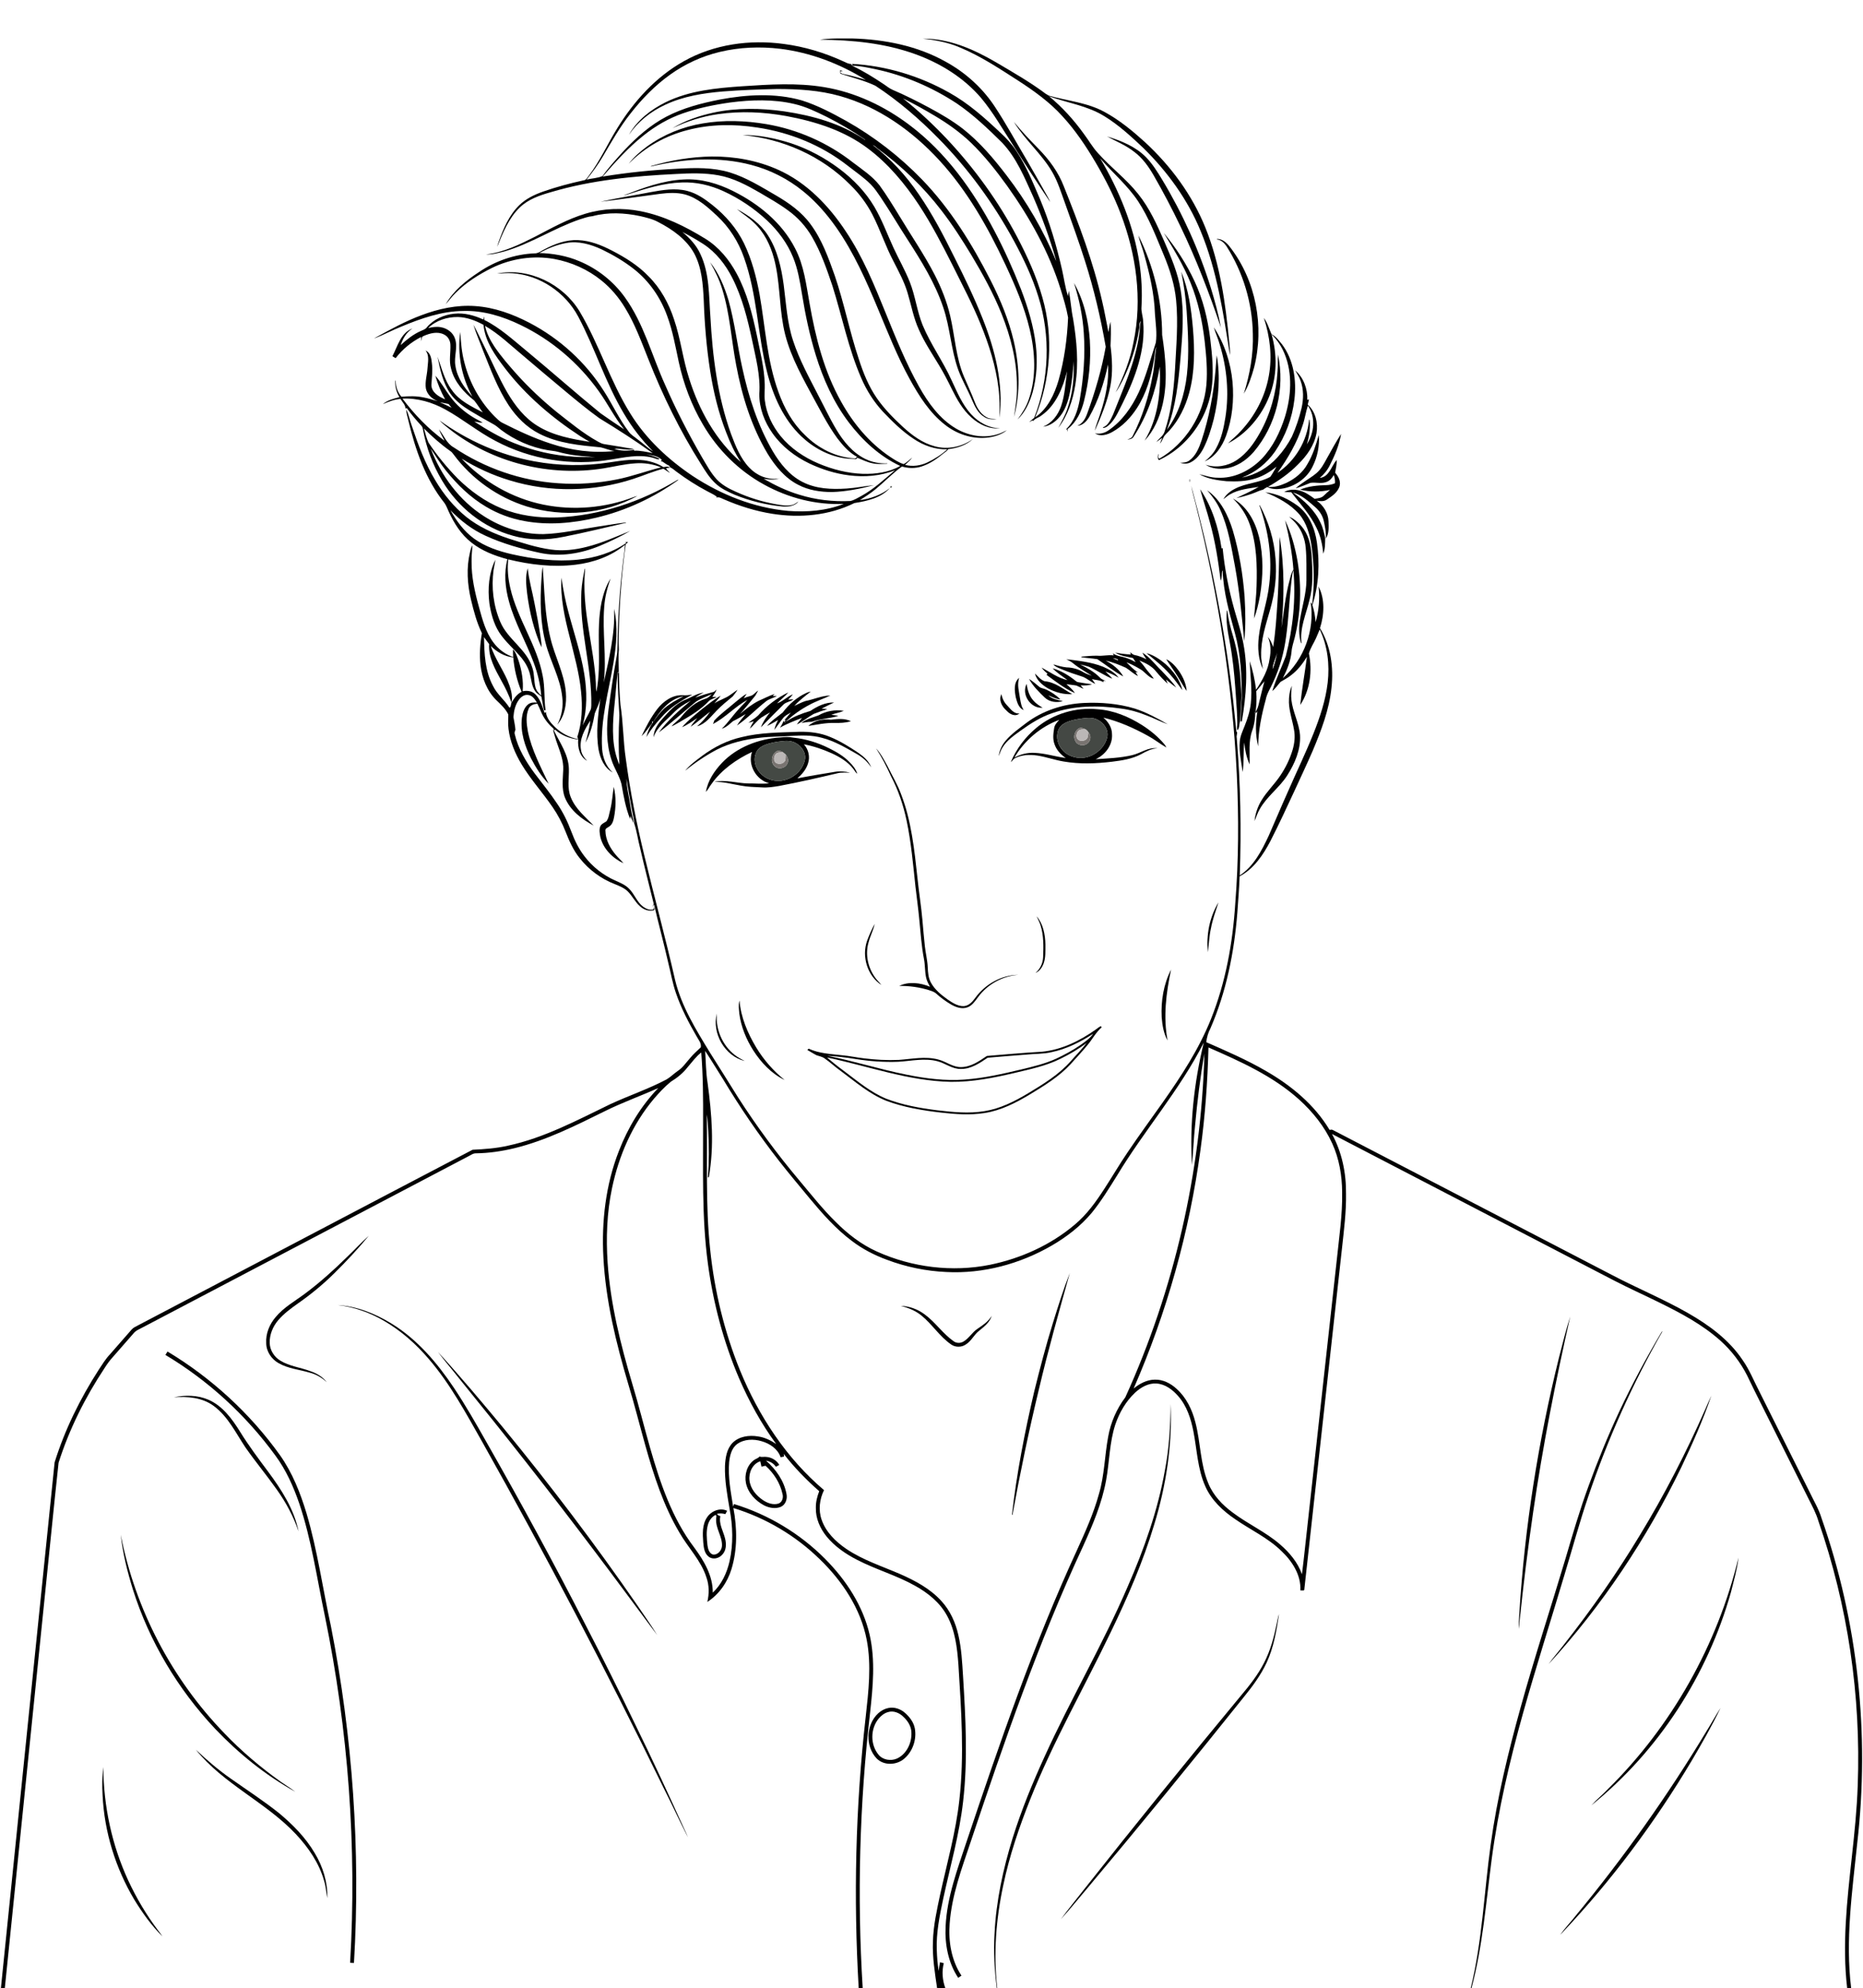 <?xml version="1.0" encoding="utf-8"?>
<!DOCTYPE svg PUBLIC "-//W3C//DTD SVG 1.1//EN" "http://www.w3.org/Graphics/SVG/1.1/DTD/svg11.dtd">
<svg version="1.1" id="Layer_1" xmlns="http://www.w3.org/2000/svg" xmlns:xlink="http://www.w3.org/1999/xlink" x="0px" y="0px"
	 viewBox="0 0 2048 2185" enable-background="new 0 0 2048 2185" xml:space="preserve">
<g>
	<path d="M901.248,43.63c11.62-1.79,23.43-1.29,35.15-1.38c35.87,0.97,72.35,8.06,103.81,25.93
		c21.49,11.87,40.19,28.84,53.64,49.41c12.56,19.08,23.46,39.18,35.15,58.79c6.68,11.39,13.09,22.94,19.6,34.43
		c1.97,3.74,4.38,7.27,5.88,11.24c-13.87-20.59-27.43-41.39-40.71-62.37c-11.6-17.64-21.96-36.22-35.6-52.42
		c-19.07-22.17-44.75-37.91-72.09-47.78C972.578,47.38,936.658,43.89,901.248,43.63z"/>
	<path d="M1014.338,42.46c29.15-0.29,56.53,11.94,81.21,26.38c18.29,10.83,36.85,21.36,53.88,34.14c1.17,0.81,2.45,1.49,3.72,2.18
		c20.46,5.78,42.37,7.55,61.26,18c16.17,8.78,30.47,20.57,44.05,32.88c28.5,26.25,52.14,58.2,66.67,94.25
		c16.16,39.95,22.09,83.06,26.16,125.69c0.4,4.73,1.17,9.48,0.76,14.24c-7.26-46.16-14.16-93.06-32.26-136.47
		c-14.14-34.45-36.46-65.1-62.92-91.11c-13.43-12.67-27.12-25.32-42.93-34.99c-18.53-11.45-40.48-14.55-60.69-21.81
		c14.68,12.05,27.47,26.27,38.53,41.7c5.19,6.9,9.4,14.53,15.33,20.86c13.96,15.66,31.07,28.3,44.1,44.83
		c12.43,15.43,20.64,33.63,28.5,51.67c7.5,17.44,15.26,35.08,18.19,53.99c4.03,24.57,1.92,49.57-0.12,74.23
		c-2.34,26.74-5.15,53.87-14.92,79.1c12.89-17.49,19.48-38.91,21.91-60.32c2.56-23.19,1.22-46.57-0.27-69.79
		c-0.94-14.62-3.16-29.12-5.94-43.49c8.04,19.78,11,41.2,12.84,62.34c1.97,23.65,2.17,47.9-4.17,70.95
		c-4.11,15-11.11,29.41-21.5,41.08c-2.22,2.57-5.21,4.56-6.67,7.71c-1.26,2.32-2.1,4.9-3.89,6.88
		c0.73-2.21,1.62-4.35,2.51-6.5c-2.17,1.55-4.24,3.2-6.46,4.65c2.91-3.96,7.72-6.66,9.06-11.62
		c7.34-21.63,9.87-44.53,11.35-67.21c1.29-25.64,3.79-51.4,1.27-77.03c-1.66-17.24-6.98-33.87-13.64-49.77
		c-8.43-20.08-16.16-40.7-28.2-58.98c-11.71-17.59-28.1-31.25-41.72-47.25c20.97,35.43,36.94,74.29,43.24,115.14
		c2.34,15.86,3.17,31.96,2.27,47.97c-0.57,5.46,1.62,10.69,1.83,16.12c2.86,31.52-8.76,62.05-22.47,89.82
		c-4.03,7.73-7.35,16.07-13.37,22.53c-2.33,2.24-4.95,4.86-8.4,4.85l0.14-0.63c5.94-2.31,8.56-9.01,11.14-14.4
		c11.24-28.79,24.51-57.34,28.68-88.26c0.85-4.67,0.29-9.51,1.78-14.06c-2.36,1.99-1.11,5.4-1.83,8.07
		c-3.13,19.98-9.46,39.47-18.52,57.55c-2.28,4.3-4.47,8.69-7.36,12.62c8.86-17.44,15.94-35.87,19.62-55.14
		c9.93-47.2,2.95-96.72-14.21-141.4c-7.35-19.39-16.83-37.91-27.28-55.79c-10.72-18.14-22.5-35.81-36.84-51.31
		c-13.73-15.17-30.46-27.2-47.52-38.32c-20.95-13.44-41.82-27.42-64.9-37.02C1042.328,46.63,1028.348,43.94,1014.338,42.46z
		"/>
	<path d="M751.748,67.27c33.08-18.63,72.51-24.05,109.85-18.97c22.63,2.93,44.71,9.59,65.43,19.1c2.69,1.21,5.33,2.79,8.38,2.9
		c0.72,0.77,1.43,1.56,2.16,2.34c11.71,5.53,22.75,12.43,33.52,19.6c3.46,2.2,6.56,5.03,10.41,6.59
		c13.74,5.85,27.08,12.61,40.25,19.68c12.81,6.88,25.42,14.24,36.93,23.18c18.41,14.53,33.69,32.55,47.88,51.11
		c22.13,28.87,40.64,60.54,54.56,94.17c-0.12-0.5-0.37-1.51-0.49-2.01c-6.74-23.37-15.05-46.29-24.76-68.59
		c-9.47-20.83-18.23-42.76-34.27-59.58c-15.59-15.46-31.59-30.72-49.8-43.1c-27.17-17.85-57.55-30.9-89.38-37.65
		c-8.22-1.67-16.52-3.65-24.93-3.77c-0.21-0.52-0.62-1.56-0.83-2.08c37.38,2.13,74.14,13.18,106.73,31.55
		c20.94,11.61,38.94,27.64,56.25,44c6.68,6.06,12.77,12.78,17.74,20.34c10.84,16.46,18.2,34.85,25.94,52.88
		c10.37,24.86,18.13,50.75,24.09,77c2.28,9.84,3.44,19.93,6.67,29.54c0.29-1.98,0.49-3.97,0.88-5.93
		c2.05,10.24,2.54,20.71,4.72,30.92c3.94,23.92,6.3,48.48,2.4,72.57c-2.7,16.77-8.21,33.55-18.69,47.12
		c3.68-6.89,7.63-13.72,10.07-21.19c5.66-16.67,7.89-34.55,6.41-52.09c-0.01,11.41-1.57,22.75-3.64,33.95
		c-2.07,10.64-5.62,21.58-13.41,29.48c-4.33,4.39-9.9,8.06-16.2,8.55c9.87-3.82,16.6-13,19.94-22.74
		c4.17-12.28,4.7-25.35,6.51-38.09c-4.78,18.18-12.16,37.39-28.19,48.56c-2.78,2.34-6.77,3.05-9.02,5.98
		c-0.27-0.12-0.8-0.36-1.07-0.47c-1.15,0.62-2.26,1.27-3.42,1.83c1.69-1.76,3.75-3.1,5.51-4.78
		c16.59-42.17,18.23-89.99,4.57-133.21c-6.59-21.33-16.2-41.58-26.8-61.18c-22.29-40.97-49.99-79.06-82.68-112.36
		c-21.21-21.62-44.28-41.56-69.64-58.18c-12.3-5.82-25.61-9.02-38.47-13.29c-0.07-0.94-0.21-2.82-0.28-3.76
		c1.02,0.26,2.04,0.54,3.08,0.8c-0.52,0.06-1.55,0.18-2.06,0.23c-1.82,2,1.45,3.03,2.99,3.24c8.15,1.62,16.17,3.86,24.12,6.28
		c-28.52-17.71-60.7-30.04-94.12-34.12c-22.06-2.62-44.62-1.74-66.26,3.44c-19.68,4.65-38.4,13.28-54.81,25.09
		c-16.51,11.81-30.8,26.5-43.27,42.45c-11.72,14.76-21.01,31.19-30.55,47.39c-5.22,8.96-11.44,17.27-17.84,25.41
		c5.78-1.48,12.04-1.49,17.52-3.92c7.39-10.27,16.02-19.65,24.55-29c13.39-14.1,28.23-27.18,45.55-36.24
		c18.33-9.61,38.58-14.8,58.78-18.82c29.66-5.56,60.85-7.42,90.19,0.92c17.21,5.42,33.26,13.92,48.99,22.63
		c30.72,17.38,58.9,39.21,83.42,64.59c31.11,32.27,54.89,70.81,75.13,110.59c10.83,21.29,20.02,43.56,25.48,66.87
		c6.25,27.2,7.51,55.99,0.25,83.13c1.64-10.98,3.52-22,3.21-33.15c0.24-27.48-6.69-54.56-16.82-79.95
		c-9.02-22.49-20.74-43.78-33.17-64.55c-10.18-16.85-20.85-33.45-32.9-49.04c-19.99-26.13-44.04-49.04-70.53-68.51
		c-1.58-1.41-3.1-2.86-5.11-3.61c19.67,15.15,36.72,33.62,50.62,54.19c15.15,21.93,27.49,45.64,39.29,69.51
		c11.09,21.95,21.77,44.15,30.88,67.02c13.76,34.4,23.09,71.72,18.66,108.97c0.04-10.66,0.21-21.37-1.14-31.98
		c-2.86-24.42-10.43-48.03-19.66-70.72c-9.07-22.33-20.39-43.63-31.07-65.2c-11.38-22.51-22.99-44.97-36.88-66.05
		c-15.33-23.18-33.42-44.92-55.72-61.71c-26.11-19.84-58.13-29.94-90.01-35.84c-24.64-4.49-49.98-5.67-74.82-2.11
		c-17.44,2.43-34.38,7.84-50.23,15.45c13.81-8.5,29.47-13.65,45.24-17.15c25.52-5.38,51.96-4.98,77.69-1.32
		c31.12,4.64,62.53,13.31,88.7,31.33l0.21-0.21c-13.48-9.35-27.69-17.61-42.3-25.06c-11.44-5.62-23.02-11.29-35.52-14.16
		c-23.17-5.47-47.32-4.72-70.78-1.65c-17.54,2.46-35,6.07-51.75,11.88c-15.8,5.46-30.44,13.98-43.45,24.43
		c-16.66,13.22-30.93,29.1-44.86,45.09c27.41-4.49,55.08-7.3,82.82-8.64c19.07-1.09,38.64-1.53,57.1,4.12
		c18.08,5.59,34.23,15.72,50.49,25.14c14.33,8.36,28.27,18.18,38.14,31.74c12.55,16.88,19.67,36.91,26.63,56.54
		c10.31,30.24,16.36,61.73,26.52,92.01c4.81,14.89,10.72,29.61,19.66,42.54c8.22,11.92,18.53,22.22,29.11,32.03
		c9.98,9.1,21.26,17.43,34.51,20.93c14.33,4.08,30.18,0.59,42.17-8.04c-7.38,6.85-17.48,10.1-27.33,11.2
		c-1.03,2.02-3.13,2.97-4.77,4.39c-7.39,6.08-15.39,11.8-24.61,14.68c-6.92,2.2-14.47,2.08-21.4-0.02
		c-10.45,7.55-19.33,16.99-29.27,25.15c-5.33,4.41-11.22,8.06-17,11.83c11.87-1.6,23.48-5.72,32.93-13.22
		c-9.77,10.91-25.1,14.21-38.97,16.42c-27.64,13.69-59.65,16.57-89.86,11.84c-18.51-2.86-36.51-8.53-53.66-15.98
		c-2.64-1.08-5.29-2.97-8.27-1.85l0.52-1.32l-0.73-0.2c-2.99-2.28-6.54-3.64-9.78-5.49c-11.74-6.23-22.96-13.42-33.62-21.35
		c-2.37-1.77-4.57-3.84-7.3-5.05c-0.2-0.4-0.6-1.21-0.8-1.61c-2.72-1.13-5.06-2.94-7.47-4.58l-1.72-0.36l1.02-1.45
		c-0.6-0.54-1.19-1.07-1.77-1.59c-4.43-3.18-10.08-3.68-15.3-4.59c4.89,1.11,9.74,2.5,14.28,4.69c-0.12,0.23-0.36,0.68-0.48,0.91
		c-2.68-0.11-5.09-1.63-7.72-2.09c-14.96-3.59-30.31-0.08-45.18,2.27c-42.86,7.36-88-0.02-126.41-20.36
		c-19.41-10.05-36.3-24.2-55.44-34.7c-14.33-7.86-30.64-12.8-47.1-11.91c13.18,17.43,28.52,33.41,46.23,46.26
		c-2.1-4.16-4.42-8.22-6.19-12.54c5.44,6.64,8.5,15.66,16.41,19.93c33.94,22.76,73.84,36.66,114.65,39.34
		c21.71,1.54,43.62,0.02,64.96-4.27c16.38-3.27,32.08-9.16,48.26-13.21c-8.94-3.64-18.72-5.16-28.34-4.4
		c-11.77,0.74-23.26,3.61-34.86,5.5c-59.24,9.52-122.37-6.1-169.65-43.26c-3.65-2.97-7.44-5.86-10.62-9.35
		c30.87,22.33,66.59,38.04,104.11,44.9c27.17,5.06,55.18,5.4,82.49,1.19c14.39-2.15,29.25-4.63,43.67-1.28
		c5.57,1.33,10.97,3.44,15.86,6.45c2.39-0.31,5-1.12,7.11,0.54c-1.03,0.14-3.09,0.41-4.13,0.55c0.42,2.25,2.9,3.35,3.95,5.3
		c-2.38-1.49-4.59-3.21-7-4.62c-11.35,2.78-22.03,7.6-33.13,11.16c-43.67,14.35-91.76,15.18-135.74,1.67
		c-18.65-5.57-36.49-13.75-53.07-23.93c23.99,25.36,55.7,43.6,89.99,50.57c32.96,6.7,67.79,3.72,99.19-8.3
		c1.32-0.5,2.66-0.93,4.06-1.24c-36.74,20.15-81.69,23.79-121.6,11.53c-31.88-9.95-60.46-30.18-80.33-57.03
		c-1.06-1.5-2.25-2.93-3.8-3.94c-10.37-7.31-19.85-15.79-28.85-24.7c1.46,5.22,2.77,10.56,5.01,15.51
		c9.41,14.26,20.35,27.48,32.31,39.68c13.89,13.58,29.97,25.23,48.02,32.61c19.26,7.96,40.34,10.58,61.06,9.98
		c46.68-2.05,92.34-17.15,132.23-41.24c0.33-0.05,1-0.15,1.34-0.21c-27.13,19.58-58,34.01-90.58,41.7
		c-25.78,6.13-52.86,8.52-79.06,3.66c-14.79-2.66-29.1-7.95-42-15.66c-17.21-10.12-31.73-24.26-44.14-39.77
		c-6.17-7.71-11.39-16.1-16.81-24.33c11.41,29.88,31.39,57.07,58.52,74.44c19.41,12.48,42.3,19.97,65.49,19.69
		c19.87-0.59,39.29-5.17,58.88-8.1c10.62-1.58,21.2-3.48,31.87-4.69l0.02,0.38c-22.92,5.19-45.73,10.91-68.79,15.42
		c-18.12,3.73-37.16,3.98-55.05-1.07c-32.76-8.78-61.04-31.47-78.24-60.51c-10.43-17.34-17.58-36.6-21.18-56.51
		c-0.24-1.64-0.81-3.22-2.06-4.36c-5.59-6.06-10.94-12.37-15.72-19.1c-0.35,0.12-1.04,0.36-1.39,0.48
		c-0.25-4.22-3.59-7.1-5.55-10.55c-6.77,0.63-13.16,3.02-19.32,5.77c5.11-4.33,11.82-6.09,18.19-7.67
		c-3.25-5.49-5.1-11.79-4.49-18.21l0.42,0.01c-0.25,6.38,2.11,13.03,6.3,17.74c8.04-0.71,16.21-0.92,24.16,0.75
		c5.4,0.87,10.53,2.84,15.83,4.16c-6.22-2.3-11.76-7.27-13.16-13.95c-1.15-7.42,1.3-14.71,1.76-22.08
		c0.39-6.56,2.36-14.01-2.1-19.66c5.31,2.29,6.42,8.52,6.9,13.64c1.07,8.04,0.02,16.11-0.5,24.13c0.08,8.37,8.31,13.07,15.11,15.89
		c-4.62-8.19-8.16-16.96-10.8-25.97c6.4,7.09,10.84,15.64,16.57,23.23c6.67,9.03,15.3,16.51,24.86,22.34
		c3.5,2.2,7.33,3.83,10.74,6.19c-3.16-0.22-6.26-0.85-9.36-1.43c13.78,8.97,28.01,17.41,43.32,23.51
		c21.2,8.62,43.79,13.8,66.64,15.2c7.71,0.57,15.46,0.03,23.17,0.74c-2.26-0.35-4.54-0.53-6.79-0.85
		c-11.56-0.57-23.11-2.16-34.27-5.26c-3.65-1.02-7.45-1.17-11.15-1.82c-18.6-3.15-36.33-10.97-51.41-22.28
		c-2.63-1.96-4.96-4.33-7.84-5.92c-8.78-4.83-17.46-9.83-26.02-15.01c-8.32-5.07-16.37-11.02-22.02-19.09
		c-8.17-11.98-11.26-26.46-14.02-40.46c4.55,12.48,7.62,25.87,15.77,36.68c8.17,11.87,21.66,18.07,34.02,24.57
		c-3.28-4.26-6.09-8.9-9.43-13.08c-11.48-9.01-21.95-20.57-25.47-35.1c-2.48-8.53-0.34-17.4-0.72-26.08
		c-0.1-4.75-2.74-9.35-7.09-11.4c-7.16-3.64-15.49-1.35-22.42,1.7c-2.44,0.79-2.09,3.86-2.95,5.84c0.1-1.62,0.22-3.23,0.39-4.84
		c-10.96,5.61-20.65,13.55-28.14,23.33c-1.19-0.72-2.38-1.43-3.56-2.13c5.78-10.97,9.13-25.73,22.05-30.5
		c-6.58,4.16-10.59,11.03-12.95,18.28c6.59-6.06,13.69-11.74,21.92-15.42c2.38-1.17,5.22-1.79,6.83-4.1
		c7.43-8.92,18.8-13.87,30.2-14.99c11-1.2,21.98,1.86,31.91,6.38c0.19-1.15,0.41-2.3,0.65-3.45c0.15,1.31,0.29,2.63,0.43,3.95
		c17.3,8.57,31.56,21.82,46.36,33.95c27.34,22.62,53.89,46.18,81.39,68.6c8.55,6.02,17.21,11.88,25.93,17.65
		c-10.69-13.22-18.17-28.62-28.15-42.33c-21.98-30.64-51.52-55.91-85.54-72.27c-19.58-9.51-41.12-16.17-63.08-15.49
		c-23.68,0.19-46.4,8.13-68.02,17.13c-10.16,4.02-19.8,9.28-30,13.16c0.5-0.32,1.5-0.97,2.01-1.29c16.2-8.87,32.46-17.8,49.81-24.26
		c18.87-7.14,39.12-11.6,59.39-10.11c20.89,1.44,40.93,8.7,59.38,18.31c33.42,17.42,62.24,43.69,82.3,75.62
		c9.26,14.5,16.47,30.3,26.92,44.03c2.48,3.57,6.37,5.69,9.66,8.4c5.88,4.26,11.05,9.48,17.21,13.32
		c-12.46-12.37-23.21-26.41-32.13-41.53c-20.26-33.83-31.77-71.92-50.24-106.65c-14.11-26.54-42.09-45.52-72.22-47.57
		c-5.67-0.44-11.32,0.16-16.98,0.3c35.11-6.87,72.45,11.49,90.79,41.71c21.38,35.98,33.54,76.64,55.73,112.18
		c17.14,27.8,41.54,50.48,68.51,68.59c31.36,20.67,67.37,34.99,104.94,38.4c20.57,1.54,41.84-0.06,61.17-7.7
		c-30.42,1.37-60.95-6.53-87.54-21.2c-27.93-15.28-51.27-38.53-67.27-66.02c-12.54-21.18-21.26-44.5-26.53-68.52
		c-3.69-17.14-6.69-34.53-12.84-51.01c-7.21-19.99-19.75-38.19-36.52-51.34c-10.91-8.58-22.97-15.62-35.45-21.63
		c-12.08-5.61-25.66-9.54-39.04-6.98c-10.38,1.86-20.28,5.97-29.51,10.97c15.16,0.43,30.35,3.11,44.34,9.12
		c19.72,8.28,37.11,22.05,49.62,39.41c20.97,29.03,29.77,64.3,44.43,96.51c11.89,27.32,25.62,53.81,40.54,79.59
		c4.93,8.21,9.44,16.81,15.93,23.93c5.85,6.31,13.57,10.46,21.37,13.88c14.17,6.45,29.16,11.07,44.49,13.77
		c5.56,1.01,11.32,1.92,16.93,0.74c2.79-0.49,4.92-2.48,7.26-3.9c-4.05,5.27-11.3,5.92-17.43,5.52
		c-18.06-1.67-35.86-6.07-52.65-12.89c-7.56-3.33-15.29-6.82-21.3-12.63c-6.57-6.08-11.26-13.8-15.95-21.34
		c-22.94-36.25-41.89-74.94-57.6-114.84c-7.72-19.22-14.81-38.88-25.69-56.6c-6.87-11.35-15.54-21.67-25.89-30
		c-14.93-12.13-33.05-20.23-51.94-23.71c-23.1-4.14-47.43-0.46-68.49,9.81c-14.62,7.29-28.72,16.13-40.26,27.8
		c-3.88,3.74-6.99,8.15-10.6,12.13c8.57-14.87,22.3-25.98,36.47-35.27c17.99-12.27,39.3-19.74,61.1-20.63
		c4.11,0.19,7.31-2.65,10.78-4.38c11.39-5.99,23.97-10.75,37.05-10.19c13.32,0.49,25.94,5.58,37.63,11.65
		c14.44,7.49,28.55,16.2,39.87,28.03c13.24,13.11,22.39,29.88,28.13,47.51c7.28,21.21,9.65,43.71,16.61,65.02
		c10.89,34.61,29.14,67.78,56.86,91.73c-6.85-10.15-11.85-21.37-16.23-32.75c-8.4-21.55-13.89-44.13-17.47-66.95
		c-4.06-25.82-6.22-51.92-7.13-78.03c-0.87-17.55-2.05-35.87-10.53-51.67c-8.66-15.53-23.73-26.22-39.21-34.23
		c-6.27-3.5-13.34-5.07-20.25-6.71c-17.12-3.63-35.25-4.51-52.26,0.07c-4.81,0.42-9.39,2.11-13.98,3.51
		c-28.52,9.75-53.98,26.88-83.02,35.28c-6.54,1.64-13.19,3.61-20,3.25c19.31-2.23,37.03-10.97,54.15-19.64
		c17.83-9.25,35.49-19.28,54.85-25.04c19.73-5.98,40.93-6.78,61.12-2.75c25.35,5.07,48.87,16.63,70.73,30.12
		c14.91,9.11,26.31,23.04,34.52,38.3c11.45,21.19,17.36,44.78,22.3,68.2c3.5,17.62,8.09,35.18,8.62,53.23
		c0.27,6.03-0.71,12.07,0.11,18.08c1.7,14.41,8.25,27.94,17.32,39.15c11.01,13.47,25.82,23.45,41.76,30.19
		c15.36,6.48,31.81,10.7,48.52,11.31c14.1,0.38,28.87-1.53,41.26-8.67c-22.65-10.54-41.47-28.01-56.49-47.75
		c-16.75-22-28.2-47.58-36.32-73.89c-6.83-22.04-11.57-44.68-15.24-67.44c-2.26-13.61-4.5-27.39-9.77-40.23
		c-6.29-15.48-16.52-29.14-28.64-40.55c-14.12-13.11-30.31-24.05-47.83-32.07c-14.35-6.59-30.13-10.31-45.96-9.63
		c-19.84,0.65-38.96,6.57-57.7,12.62c-2.12,0.69-4.24,1.39-6.44,1.73c21.3-8.21,43.13-16.5,66.17-17.62
		c19.1-1.17,37.98,4.42,54.9,12.95c27.69,13.85,53.14,34.5,67.53,62.39c10.03,18.93,12.41,40.52,16.18,61.28
		c6.52,37.22,15.98,74.59,34.69,107.73c13.18,23.75,31.08,45.28,53.76,60.46c4.68,3.08,9.44,6.3,14.85,7.97
		c3.6-1.73,6.32-4.76,9.46-7.15c-2.16,3.09-5.26,5.34-7.88,8.01c8.24,2.16,17.02,0.92,24.66-2.72c7.89-3.76,15.37-8.53,21.85-14.42
		c-13.27,0.5-26.29-4.17-37.17-11.55c-12.64-8.33-23.43-19.05-33.82-29.96c-9.89-10.71-17.8-23.18-23.58-36.55
		c-14.23-32.6-21.1-67.68-31.74-101.48c-6.21-18.35-12.58-36.85-22.34-53.66c-6.75-11.69-15.98-21.91-27.01-29.71
		c-9.6-7.05-20.01-12.88-30.26-18.93c-14.29-8.25-29.18-16.29-45.6-19.23c-15.35-2.82-31.04-2.35-46.54-1.48
		c-46.5,2.23-93.3,6.7-138.08,20.06c-12.14,3.44-24.62,7.73-33.86,16.71c-12.2,11.74-18.62,27.82-24.82,43.22
		c0.32-1.85,0.95-3.63,1.55-5.4c5.23-14.55,11.47-29.38,22.74-40.34c7.3-7.11,16.64-11.56,26.14-14.91
		c14.54-5.09,29.45-9.06,44.5-12.35c2.93-0.22,4.17-3.15,5.8-5.15c12.28-16.18,20.52-34.89,31.21-52.08
		C696.808,111.24,721.068,84.42,751.748,67.27 M992.638,108.12c17.5,13.89,33.8,29.25,49.11,45.49
		c29.83,31.94,55.76,67.61,76.13,106.3c11.31,21.47,21.44,43.7,28.05,67.1c12.41,43.13,9.09,90.24-8,131.63
		c13.72-9.27,21.15-25.12,25.71-40.54c6.36-22.48,9.52-45.81,10.51-69.11c-1.83-10.51-5.03-20.76-8.14-30.96
		c-12.75-41.03-34-78.92-58.86-113.78c-12.07-16.72-24.9-33.01-39.74-47.37c-12.01-11.53-25.65-21.22-39.95-29.68
		C1016.068,120.47,1004.528,113.93,992.638,108.12 M750.218,254.93c7.89,6.77,15.29,14.46,19.61,24.06
		c10.27,21.45,9.39,45.8,11.09,68.96c2.38,43.65,7.83,87.66,22.7,128.99c4.93,13.08,10.18,26.6,19.97,36.89
		c8.01,8.59,19.95,13.73,31.76,12.22c0.51-0.18,1.52-0.53,2.03-0.71c-5.49,2.86-12.07,1.49-17.94,0.82
		c12.38,7.09,25.3,13.37,39.01,17.48c18.19,5.69,37.4,7.91,56.41,6.96c4.26-0.94,7.98-3.44,11.82-5.42
		c13.83-7.52,25.37-18.4,37.33-28.47c-15.99,6.53-33.67,7.82-50.69,5.69c-15.03-1.88-29.65-6.47-43.33-12.92
		c-16.01-7.62-30.57-18.8-40.82-33.38c-8.87-12.54-14.61-27.68-14.46-43.17c1.43-19.99-3.88-39.52-7.88-58.91
		c-5.02-23.47-10.88-47.08-21.82-68.6c-7.44-14.66-17.91-28.16-31.8-37.19C765.768,263.42,758.078,259.01,750.218,254.93
		 M470.658,360.55c4.47-1.04,9.12-1.81,13.7-0.99c6.96,1.09,13.62,5.74,15.83,12.62c3.38,9.78-1.44,20,0.46,29.95
		c1.93,13.05,9.84,24.24,18.58,33.72c-11.81-21.47-16.69-46.7-13.27-71c0.74,11.51,1.6,23.09,4.73,34.25
		c5.66,21.94,17.07,42.42,33.01,58.55c2.73,2.57,5.3,5.45,8.73,7.11c17.15,8.69,34.64,16.88,52.97,22.78
		c22.47,7.49,46.49,10.75,70.09,8.13c-5.19-0.66-9.98-2.88-15.04-4.02c-22.96-2.23-46.77-4.26-67.61-15.01
		c-13.91-7.02-25.16-18.41-33.69-31.3c-12.11-18.37-19.69-39.16-27.89-59.44c-3.58-9.69-7.87-19.14-10.82-29.04
		c4.08,7.46,7.64,15.2,11.44,22.81c8.74,17.21,16.16,35.1,25.87,51.81c8.47,14.34,19.04,28.02,33.47,36.77
		c17.19,10.59,37.46,14.26,57.11,17.36c-3.47-2.07-7-4.05-10.4-6.23c-31.12-20.34-59.85-44.8-82.58-74.37
		c-10.86-14.19-22.14-29.59-23.82-47.97c-8.65-4.77-18.21-8.4-28.19-8.65C491.478,348.23,479.238,352.15,470.658,360.55
		 M533.178,358.11c1.83,8.22,5.7,15.83,10.34,22.81c7.45,11.01,16.22,21.05,25.07,30.95c13.48,14.9,28.21,28.64,43.82,41.28
		c14.45,11.3,28.64,23.14,44.75,32.06c2.3,1.21,4.61,2.62,7.26,2.92c10.86,1.63,21.67,3.55,32.5,5.41
		c-7.13,1.78-14.47-0.9-21.7-0.28c7.06,2.45,14.68,2.54,21.95,1l-0.25,1.01c6.98-0.21,13.82,1.36,20.61,2.77
		c-18.98-13.68-38.72-26.26-58.68-38.44c-12.33-8.91-24.11-18.59-35.8-28.32c-16.48-13.78-32.96-27.56-49.29-41.52
		C560.558,378.81,548.108,366.74,533.178,358.11 M483.418,442.12c4.43,1.79,8.75,3.84,13.02,5.98c-1.1-1.38-2.24-2.74-3.33-4.12
		C489.868,443.37,486.668,442.62,483.418,442.12z"/>
	<path d="M815.998,94.79c29.9-1.95,60.17-3.99,89.9,0.95c34.26,5.62,66.47,20.91,94.05,41.77c39.91,30,69.52,71.52,92.7,115.28
		c11.21,21.11,21,42.96,29.76,65.2c7.51,19.71,13.8,40.06,16.24,61.07c2.04,17.46,1.17,35.39-3.58,52.35
		c-3.22,10.87-8.16,21.75-16.53,29.61c5.19-6.87,9.84-14.25,12.54-22.5c8.41-24.64,6.82-51.53,0.9-76.54
		c-5.86-24.67-15.92-48.07-26.64-70.95c-19.16-40.98-41.73-80.98-72.44-114.5c-29.65-32.4-66.9-59.05-109.56-70.99
		c-22.38-6.34-45.79-7.7-68.93-7.74c-19.99,0.45-39.99,1.17-59.93,2.73c-21.52,1.85-43.34,5.29-63.06,14.54
		c-15.91,7.28-30.05,18.53-40.01,32.98c9.01-16.01,24.19-27.68,40.43-35.73C757.958,99.52,787.398,96.76,815.998,94.79z"/>
	<path d="M772.548,135.64c23.08-3.97,46.79-3.11,69.83,0.76c34.69,5.88,67.81,20.57,95.48,42.31
		c10.08,7.71,20.99,14.75,28.91,24.85c7.94,10.9,14.96,22.44,22.01,33.93c12.9,21.5,27.21,42.18,38.72,64.49
		c7.34,14.35,13.39,29.43,17.05,45.16c5.17,22.21,6.15,45.54,15.13,66.76c3.93,9.35,8.33,18.52,11.91,28.03
		c2.82,7.37,7.57,14.79,15.29,17.68c2.81,0.91,5.83,0.58,8.74,0.91c-4.65,0.59-9.65,0.45-13.64-2.31
		c-6.8-4.03-10.3-11.47-13.35-18.42c-4.73-11.38-11.12-22.01-15.33-33.61c-7.88-22.13-8.79-46.02-16.36-68.24
		c-9-26.93-24.17-51.17-39.44-74.91c-10.04-15.42-19.32-31.32-29.61-46.57c-3.26-4.64-6.34-9.46-10.36-13.5
		c-7.67-7.83-16.85-13.92-25.42-20.68c-28.73-22.61-63.61-36.76-99.68-42.13c-25.22-3.94-51.31-3.78-76.1,2.68
		c-24.57,6.15-47.44,18.95-65.15,37.1c5.61-7.43,12.83-13.52,20.25-19.06C729.448,147.82,750.618,139.26,772.548,135.64z"/>
	<path d="M1156.638,188.9c-11.69-20.05-30.03-35.18-42.07-54.96c8.46,10.44,17.82,20.11,27.2,29.73
		c11.67,11.88,21.73,25.58,27.73,41.23c16.46,41.18,32.33,82.84,42.1,126.2c2.69,11.23,4.57,22.64,6.93,33.94
		c0.8-3.79,1.04-7.71,2.28-11.41c0.65,8.78,0.38,17.59-0.01,26.36c1.83,14.61,2.66,29.54-0.12,44.1
		c-3.27,17.15-10.1,33.34-17.12,49.24c1.27-6.8,4.4-13.11,6.29-19.76c5.53-17.06,9.34-34.97,8.24-53
		c-4.37,19.94-10.61,39.66-20.64,57.53c-2.85,4.78-7.14,9.59-13.13,9.8c5.95-2.31,9.03-8.19,11.02-13.87
		c8.61-23.72,15.76-48.05,20.19-72.91c-5.56-31.86-12.95-63.46-22.8-94.29c-6.73-21.29-14.39-42.27-21.87-63.3
		C1166.568,211.82,1162.958,199.73,1156.638,188.9z"/>
	<path d="M816.258,148.48c17.99-0.34,35.86,3.5,52.97,8.85c19.29,6.38,37.43,16.12,53.68,28.29
		c15.11,11.41,28.58,25.27,38.25,41.63c8.44,14.3,14.11,29.96,21.03,44.99c5.83,12.68,12.87,24.8,17.99,37.81
		c6.03,15.28,7.87,31.84,14.01,47.09c8.79,21.3,22.58,40.04,32.02,61.03c6,12.82,11.53,26.26,21.16,36.89
		c8.17,9,19.68,15.63,32.1,15.53c-11.74,1.42-23.13-4.07-31.64-11.8c-9.42-8.45-15.76-19.63-21.31-30.85
		c-4.45-9.04-9.03-18.03-14.28-26.63c-7.73-12.82-16.15-25.31-22.14-39.08c-5.89-12.86-8.32-26.88-12.38-40.33
		c-3.64-12.24-9.78-23.5-15.55-34.83c-8.84-16.69-14.61-34.8-23.28-51.57c-6.22-11.87-14.32-22.72-23.91-32.08
		C903.688,171.65,860.538,152.38,816.258,148.48z"/>
	<path d="M1216.958,149.96c15.46,4.72,31.21,11,42.77,22.72c7.2,7.4,12.69,16.23,18,25.03
		c22.44,37.27,40.47,77.22,53.38,118.77c4.37,14.35,8.34,28.85,11.1,43.6c-12.85-37.87-27.15-75.31-44.55-111.35
		c-9.14-19.12-19.01-37.9-29.59-56.27c-5.61-9.63-12.25-18.95-21.31-25.65C1237.738,159.67,1226.988,155.37,1216.958,149.96z"
		/>
	<path d="M715.588,182.54c21.71-6.39,44.22-10.19,66.87-10.55c25.09-0.17,50.39,4.34,73.31,14.74
		c31.14,14.03,55.58,39.58,74.14,67.75c18.54,27.71,31.24,58.71,43.7,89.48c11.15,27.48,22.26,55.1,36.76,81.02
		c9.98,17.81,22.44,35.2,40.29,45.83c14.11,8.37,31.98,11.51,47.66,5.86c2.98-0.98,5.67-2.61,8.55-3.84
		c-6.31,5.06-14.46,7.45-22.42,8.2c-16.38,1.5-32.95-4.18-45.76-14.32c-16.92-13.22-28.53-31.75-38.75-50.33
		c-13.53-24.53-23.75-50.67-34.57-76.45c-12.95-31.11-26.69-62.24-46.11-89.95c-10.36-14.71-22.29-28.44-36.34-39.75
		c-16.52-13.46-35.89-23.37-56.49-28.83c-36.23-9.71-74.66-7.04-110.83,1.58L715.588,182.54z"/>
	<path d="M715.418,211.14c13.13-2.37,26.84-4.72,40.01-1.33c10.41,2.62,19.39,8.86,27.66,15.48c14.43,11.4,26.79,25.65,34.86,42.26
		c8.53,17.77,13.57,37.01,17.11,56.34c6.28,35.79,8.16,72.68,20.74,107.09c6.23,17.35,15.38,34.04,28.83,46.87
		c14.68,14.86,34.59,25.08,55.68,25.95c0.61-0.57,1.24-1.12,1.89-1.67c-8.77-4.77-15.56-12.42-21.56-20.24
		c-11.42-15.57-19.89-32.99-29.23-49.83c-12.78-23.6-25.79-47.8-30.45-74.54c-4.47-24.35-3.65-49.5-10.11-73.51
		c-3.94-14.64-10.86-28.92-22.11-39.33c-5.67-5.62-12.56-9.74-18.65-14.83c13.15,6.97,25.82,15.93,33.99,28.63
		c10.54,16.27,14.85,35.6,17.43,54.56c2.71,20.65,3.74,41.76,10.42,61.64c6.74,20.55,17.18,39.58,27.04,58.74
		c6.79,12.86,12.92,26.08,20.38,38.58c7.79,13.07,17.89,25.51,31.8,32.34c7.44,3.79,15.83,5.21,24.13,4.96l0.03,0.42
		c-5.35,0.1-10.76,0.74-16.02-0.55c-5.9-1.05-11.22-3.9-16.74-6.06c-0.49,0.49-0.97,0.98-1.44,1.48c-3.91-0.6-7.88-0.18-11.77-0.82
		c-18.24-2.48-35.15-11.62-48.42-24.19c-19.88-18.89-31.26-44.9-37.8-71.13c-10.37-41.41-10.75-85.01-25.26-125.43
		c-6.06-17.36-16.17-33.29-29.64-45.84c-10.32-9.61-21.3-19.65-35.23-23.47c-8.98-2.37-18.37-1.79-27.48-0.67
		c-21.79,2.81-43.52,6.15-65.33,8.66C678.478,217.66,697.018,214.71,715.418,211.14z"/>
	<path d="M1279.318,255.99c13.4,16.24,25.02,34.04,33.87,53.17c9.3,19.78,14.44,41.26,17.2,62.87
		c2.26,18.84,4.18,38.02,1.25,56.9c-5.23,32.9-27.35,62.79-57.67,76.78c-1.63-2.13-1.62-4.84-0.25-7.08
		c-0.17,1.72-1.33,4.6,0.84,5.43c28.73-16.7,48.62-47.79,51.61-80.92c1.41-16.09-0.12-32.24-1.88-48.23
		c-2.54-21.83-7.12-43.55-15.43-63.95C1301.118,291.58,1290.148,273.74,1279.318,255.99z"/>
	<path d="M1251.438,258.79c16.86,33.79,26.05,71.49,26.1,109.28c3.88,25.21,6.32,51.29,0.53,76.41
		c-3.39,14.48-9.45,28.82-19.78,39.73c14.68-24.23,18.01-53.37,16.66-81.18c-4.54,27.1-13.59,53.73-28.71,76.8
		c-1.47,2.49-4.34,3.21-7.04,3.14c2.42-0.76,5.1-1.51,6.12-4.14c10.5-20.63,17.5-42.96,21.69-65.69
		c2.13-10.62,2.65-21.45,4.02-32.16c-1.63,4.46-1.48,9.27-2.35,13.88c-3.05,18.76-8.43,37.54-18.84,53.62
		c-6.83,10.58-15.84,19.96-26.88,26.14c-5.68,3.22-13.36,5.59-19.24,1.58c5.14,1.12,10.46-0.16,14.75-3.16
		c15.01-10.15,25.7-25.51,33.29-41.74c8.13-17.62,12.92-36.49,18.88-54.9c1.43-10.43-0.28-20.91-0.99-31.33
		c-0.74-22.48-5.97-44.54-12.04-66.11C1255.838,272.15,1252.868,265.68,1251.438,258.79z"/>
	<path d="M1337.828,262.54c6.05,0.02,10.79,4.31,14.21,8.88c28.72,36.89,38.11,87.41,26.58,132.51
		c-2.75,9.9-6.02,19.83-11.27,28.71c6.64-21.21,10.65-43.42,9.91-65.71c-0.57-34.07-10.77-67.91-29.14-96.6
		c-2.45-3.49-5.83-6.72-10.26-7.21C1337.848,262.98,1337.838,262.68,1337.828,262.54z"/>
	<path d="M780.528,288.16c9.84,12.2,15.85,27.01,20.34,41.9c6.81,24.27,9.62,49.4,15.08,73.97c6.9,31.94,17.03,63.53,33.55,91.88
		c7.94,13.45,18.22,26.29,32.34,33.58c14.9,7.82,32.28,8.5,48.72,7.42c10.15-0.61,20.13-2.74,30.23-3.71
		c-15.14,3.96-30.64,7.06-46.32,7.55c-12.6-0.03-25.5-1.95-36.77-7.84c-14.68-7.4-25.45-20.54-33.89-34.32
		c-17.8-29.87-28.2-63.55-34.56-97.57c-5.3-27.63-6.82-56.03-15.23-83.02C790.858,307.5,786.038,297.61,780.528,288.16z"/>
	<path d="M1191.418,365.96c-1.2-18.69-5.06-37.12-10.76-54.92c10.85,19.14,15.89,41.11,17.39,62.93
		c1.39,22.45-0.94,45.09-6.41,66.89c-2.84,11.36-8,22.7-17.39,30.11c-1.42,0.75-0.51,2.29-0.44,3.47
		c-0.52-1.03-1.04-2.07-1.51-3.09c8.82-8.5,12.59-20.62,14.71-32.36C1191.168,414.92,1193.098,390.36,1191.418,365.96z"/>
	<path d="M1389.368,349.44c3.98,5.3,5.73,11.83,8.39,17.81c4.78,2.4,8.05,6.95,11.42,10.97c13.02,17.2,16.25,39.92,13.77,60.9
		c-2.41,20.36-9.75,40.15-21.31,57.1c-8.95,12.8-21.58,23.12-36.28,28.58c14.92-2.8,28.63-10.81,38.8-22.02
		c6.35-6.92,11.72-14.71,16.08-23.02c4.46-10.04,8-20.5,10.55-31.18c2.27-10,2.49-20.74-1.18-30.43
		c-1.33-3.96-3.8-7.36-5.73-11.01c9.2,7.87,13.7,20.38,13.24,32.32c0.46-0.12,1.38-0.36,1.84-0.47
		c-0.45,1.89-0.91,3.78-1.37,5.67c8.61,7.8,11.51,20.21,9.63,31.39c-2.39,13.47-10.74,25.02-20.35,34.38
		c-9.66,9.9-21.11,17.83-33.09,24.63c7.07,0.81,14.05-1.53,20.42-4.4c9.39-4.53,18.02-11.36,23.06-20.64
		c5.93-9.87,9.31-20.94,12.48-31.92c1,11.83-1.41,23.88-6.74,34.48c-6.34,13.42-20.13,22.64-34.7,24.6
		c-5.1,0.67-10.53,0.44-15.19-1.92c-1.66,0.83-3.23,1.79-4.68,2.92c-3.35,0.64-6.36,2.3-9.52,3.47
		c-6.43,2.43-13.04,4.39-19.77,5.73c8.23-3.98,16.63-7.67,24.55-12.3c-10.58,1.77-21.72,2.65-31.23,8.05
		c-2.79,1.49-5.07,3.71-7.63,5.51c2.87-5.1,7.62-8.92,12.79-11.51c12.21-6.43,26.77-6.33,38.83-13.1
		c2.56-3.53,4.51-7.47,6.84-11.16c-6.91,5.53-14.56,10.34-23.09,12.92c-10.26,3.33-21.18,3.56-31.85,3.07
		c-10.29-1.02-20.82-2.55-29.95-7.71c6.6,1.54,13.1,3.92,19.98,3.86c18.29,1.04,35.85-7.82,48.47-20.61
		c12.41-12.96,20.42-29.52,25.76-46.48c6.71-22.21,8.53-46.96-0.37-68.82c-3.27-8.09-8.14-15.62-14.43-21.67
		c6.46,22.27,6.1,46.74-2.6,68.37c-8.57,21.62-24.5,40.75-45.3,51.47c4.62-4.64,9.89-8.61,14.18-13.61
		c15.68-16.81,26.8-38.04,30.76-60.75C1398.738,391.71,1396.058,369.79,1389.368,349.44 M1431.898,467.67
		c-5.99,18.86-16.17,36.02-27.6,52.05c19.47-13.04,32.69-35.03,34.76-58.4c0.15,0.02,0.44,0.04,0.58,0.05
		c0.96,9.07-0.35,18.21-3.03,26.89c8.21-12.45,10.01-29.9,1.15-42.51C1435.368,452.94,1434.468,460.53,1431.898,467.67z"/>
	<path d="M1334.368,359.76c11.8,17.9,18.55,38.89,20.56,60.18c1.72,19.87-0.28,40.24-7.12,59.05
		c-4.33,11.55-11.7,23.06-23.43,28.08c4.99-4.05,9.55-8.71,12.55-14.47c5.86-10.58,8.38-22.59,10.24-34.43
		c4.1-26.61,1.58-54.07-6.38-79.73C1339.078,372.06,1336.198,366.08,1334.368,359.76z"/>
	<path d="M1404.418,407.98c0.53-6.09-0.02-12.21,0.44-18.29c8.07,37.18-2.04,77.99-26.68,107
		c-7.92,9.04-18.53,16.37-30.65,18.07c-7.51,1.03-15.77,0.28-22.2-4.03c11.35,3.79,24.05,1.56,33.98-4.9
		c11.3-7.36,19.3-18.67,25.78-30.27C1396.638,454.92,1403.038,431.55,1404.418,407.98z"/>
	<path d="M1337.618,390.58c4.01,23.32,2.14,47.45-3.43,70.36c-2.81,10.82-6.14,21.61-11.17,31.62
		c-3.3,6.37-7.87,12.6-14.52,15.72c-3.52,1.74-7.62,1.43-11.26,0.3c3.51-0.14,7.27-0.17,10.18-2.46
		c7.2-5.25,10.7-13.93,13.47-22.1c8.29-25.21,13.26-51.46,15.41-77.9C1336.828,400.95,1336.848,395.73,1337.618,390.58z"/>
	<path d="M446.738,450.18c2.63,5.63,3.78,11.84,5.92,17.67c6.99,20.94,14.68,41.86,26.29,60.74c8.88,14.86,20.04,28.45,33.49,39.39
		c13.81,11.11,30.22,18.41,46.93,23.97c15.1,4.76,30.24,9.77,45.98,11.95c13.42,1.97,27.14,0.37,40.19-3.05
		c16.34-4.1,31.7-11.09,47.26-17.38c-10.72,6.33-22.06,11.58-33.52,16.43c-20.64,8.54-43.7,12.41-65.77,7.7
		c-20.43-4.42-40.75-10.1-59.8-18.83c-14.6-6.64-27.46-16.54-38.56-28.02c6.59,11.71,14.72,22.9,25.62,30.95
		c12.3,8.98,26.99,13.92,41.69,17.34c23.86,5.35,48.52,8.51,72.97,6c18.68-1.89,37.26-7.5,52.84-18.2
		c-0.17-0.3-0.51-0.92-0.68-1.22c0.98,0.1,1.98,0.17,2.98,0.2c-0.9,0.7-1.8,1.41-2.67,2.16c-3.85,26.86-6.02,53.95-7.18,81.06
		c-0.41,11.69-0.97,23.39-0.37,35.06c-0.82,8.25-0.09,16.52-0.1,24.79l-1.29-0.24c-1.54,14.06-2.55,28.18-4.07,42.25
		c-1.72,19.87-2.23,40.9,6.02,59.51c-1.07-18.11-1.02-36.28-0.04-54.39c-0.75-15.59-2.09-31.19-1.82-46.81l1.35,0.05
		c0.12,11.85,0.68,23.72,1.7,35.53c3.09,19.58,2.89,39.49,5.84,59.09c4.82,36.07,11.97,71.8,20.57,107.16
		c10.96,45.47,23.33,90.59,33.68,136.21c7.04,28.9,22.94,54.48,38.29,79.59c10.39,16.33,20.59,32.77,30.86,49.17
		c20.4,31.72,42.83,62.13,67.12,90.99c13.07,15.52,25.64,31.54,40.13,45.8c13.22,13.25,28.28,24.97,45.43,32.66
		c38.65,17.45,82.76,22.88,124.39,14.52c33.88-6.98,66.53-21.66,93.03-44.07c13.37-11.13,23.56-25.41,32.91-39.93
		c8.44-12.94,16.21-26.32,24.9-39.1c12.55-18.71,25.93-36.85,38.91-55.26c20.36-28.91,39.93-58.79,53.1-91.76
		c16.15-40.33,23.88-83.58,26.67-126.8c3.75-47.41,3.92-95.03,1.67-142.51c-4.83-98.66-20.54-196.64-44.23-292.48
		c-1.83-8.13-4.47-16.09-5.87-24.31c20.17,73.93,35.42,149.27,44.81,225.34c1.99,14.97,3.1,30.28,4.93,45.11h0.5
		c0.68,1.92-0.77,4.45-0.19,6.66c4.17,50.29,5.12,100.83,3.31,151.25c15.55-10.27,24.22-27.44,31.91-43.8
		c6.93-15.73,13.53-31.6,20.59-47.27c9.39-21.61,19.71-42.81,28.47-64.7c7.21-18.08,13.45-36.77,15.72-56.19
		c2.22-19.75-0.09-40.35-8.77-58.39c-1.42,3.17-2.64,6.43-4.08,9.59c-2.51,5.64-6.23,10.83-7.81,16.84
		c3.97,19.08,1.35,40.13-9.53,56.57c1.91-17.71,5.04-35.28,7.39-52.95c-4.7,7.56-10.21,14.74-17.34,20.16
		c-3.55,2.97-7.72,5-11.65,7.37c-3.06,3.37-5.57,7.25-9.12,10.18c3.98-13.16,10.06-25.55,14.84-38.4
		c7.9-30.82,11.19-62.99,8.35-94.72c-1.71,5.69-2.01,11.68-2.71,17.55c-1.95,18.61-2.68,37.35-5.32,55.88
		c-2.21,17.03-6.79,33.77-14,49.37c-2.74,6.58-7.06,12.54-8.35,19.67c-4.6,16.75-8.16,33.88-8.35,51.31
		c-3.2-12.62-2.94-25.82-0.8-38.59c-0.39,0.57-1.16,1.71-1.55,2.29c-0.2-0.57-0.6-1.69-0.8-2.26
		c0.05,7.31-0.99,14.6-3.45,21.49c-4.23,11.88-2.47,24.62-2.83,36.95c-3.36-7.59-5.1-15.79-5.81-24.03
		c-1.38,10.78-0.21,21.73-1.77,32.48c-1.48-11.14-4.23-22.3-3.2-33.62c0.45-6.03,3.19-11.51,5.35-17.06
		c3.21-8,5.87-16.31,6.79-24.91c1.69-15.43-0.65-30.87-1.23-46.29c3.49,10.18,5.69,20.78,7.02,31.46
		c6.8-10.44,13.29-21.66,14.88-34.23c1.63-8,1.37-16.45-2.02-23.98c2.79,3.24,4.61,7.14,5.87,11.21
		c2.67-16.26,3.65-32.73,4.75-49.14c1.6-23.94,1.75-47.95,2.4-71.92c5.54,33.02,5,66.8,2.01,100.06
		c2.56-17.43,4.31-35.04,8.85-52.1c1.11-4.13,1.93-8.45,4.31-12.09c-1.34-18.31-4.82-36.39-9.21-54.2
		c6.83,14.29,11.07,29.71,13.77,45.28c4.6,27.75,3.55,56.44-3.14,83.77c-1.26,5.1-3.13,10.08-3.48,15.37
		c-0.99,10.3-4.9,20.02-9.58,29.15c23.28-20.34,35.27-52.85,30.6-83.43c0.42,0.55,1.26,1.64,1.68,2.19
		c2.51-21.52,2.25-43.39-0.84-64.84c-1.93-12.08-5.32-24.53-13.4-34.04c-9.92-11.31-23.63-18.42-37.32-24.13
		c12.88,1.47,25.17,7.15,35.56,14.8c12.75,9.42,18.98,25.07,21.17,40.33c3.27,22.93,2.14,46.78-4.95,68.92
		c1.99,6.06,3.11,12.36,3.5,18.73c3.65-12.75,4.79-26.13,3.25-39.3c7.24,14.13,6.31,31.06,1.56,45.83
		c11.93,19.44,15.13,43.07,12.66,65.46c-2.49,24.26-11.35,47.24-20.74,69.56c-6.12,14.12-12.73,28.03-19.12,42.03
		c-8.88,19.03-17.64,38.14-27.22,56.84c-8.02,15.27-18.22,30.61-33.9,38.86c-0.47,13.39-1.6,26.74-2.53,40.1
		c-3.41,43.45-12.14,86.87-29.55,126.97c-2.49,4.74-4,9.88-4.61,15.2c22.16,9.75,44.47,19.36,65.44,31.54
		c27.79,15.95,53.49,37.07,70.11,64.83c1.25-0.13,2.62-0.52,3.8,0.25c102.03,52.97,204.06,105.96,306.09,158.93
		c27.69,14.63,56.78,26.51,83.99,42.07c23.08,13.16,45.3,29.39,60.23,51.77c7.53,10.66,12.31,22.86,18.3,34.39
		c18.58,37.17,37.17,74.34,55.76,111.52c4.31,9.07,9.6,17.74,12.53,27.41c40.2,114.17,53.24,237.54,39.36,357.7
		c-5.5,52.81-13.15,106.15-6.67,159.23h-4.38c-5.6-48.03-0.1-96.36,5.13-144.15c2.89-26.2,5.6-52.44,6.49-78.8
		c3.66-98.36-10.87-197.44-43.25-290.42c-2.47-8.39-6.6-16.09-10.52-23.85c-12.34-24.67-24.67-49.34-37.01-74.01
		c-10.24-20.7-20.85-41.22-30.78-62.06c-7.23-14.29-17.11-27.19-28.97-37.94c-20.1-18.1-44.23-30.83-68.34-42.68
		c-16.13-7.95-32.54-15.3-48.52-23.55c-103.52-53.78-207.08-107.48-310.58-161.3
		c10.99,20.06,15.71,43.09,15.44,65.84c0.33,20.04-2.3,39.95-4.43,59.83
		c-13.78,124.73-27.55,249.46-41.34,374.18c0.42,2.83-2.74,1.48-4.41,1.75c0.88-17.1-9.22-32.41-21.24-43.64
		c-14.73-14.29-33.62-22.91-50.31-34.52c-13.62-9.19-26.25-20.94-32.95-36.23
		c-8.54-19.02-9.12-40.17-13.08-60.34c-2.72-13.9-7.23-28.06-16.8-38.85c-6.08-6.97-14.19-13.18-23.75-13.76
		c-8.91-0.63-17.11,4.12-23.47,9.94c-10.15,9.53-17.34,21.95-21.81,35.06c-6.52,19.85-6.4,41-10.16,61.4
		c-4.6,25.24-14.7,49-25.23,72.26c-48.96,105.31-86.86,215.27-123.71,325.27c-9.79,29.19-20.75,58.55-23.02,89.52
		c-1.55,19.77,1.89,40.5,12.96,57.27c-1.2,0.78-2.4,1.57-3.58,2.4c-11.05-16.56-14.81-36.99-13.83-56.63
		c1.53-32.23,13.01-62.73,23.05-93.04c36.37-108.26,73.48-216.58,121.38-320.39c9.14-20.1,18.27-40.34,24.13-61.68
		c6.06-20.45,6.24-41.95,10.12-62.81c2.78-15.69,9.25-30.71,18.88-43.42c53.85-118.4,83.35-247.74,86.94-377.75
		c-4.68,26.19-7.84,52.65-10.28,79.15c-1.54,14.34-2,28.78-3.42,43.13c-2.66-45.1,2.37-90.48,12.99-134.33
		c-26.44,52.24-65.54,96.48-95.59,146.5c-8.65,13.83-17.18,27.81-27.5,40.48c-12.21,14.63-27.52,26.46-43.94,36.01
		c-34.89,20.22-75.48,31.21-115.89,29.11c-22.31-0.98-44.45-5.56-65.34-13.43c-13.73-5.05-26.9-11.8-38.54-20.69
		c-17.62-13.17-32.25-29.77-46.28-46.59c-11.26-13.7-22.74-27.22-33.65-41.19c-22.49-28.79-43.12-59.02-61.93-90.34
		c-6.52-10.25-12.8-20.65-19.47-30.79c0.81,11.7,0.79,23.47,2.66,35.07c4.68,34.34,7.5,69.45,1.37,103.8l-1.09,0.11
		c1.46-16.77,1.34-33.63,0.48-50.42c-0.44-6.23-0.53-12.5-1.64-18.66c0.85,49.44-1.56,99.03,3.72,148.31
		c4.69,45.55,15.59,90.53,32.84,132.96c20.42,49.97,50.93,96.51,92.33,131.57c-4.94,10.02-6.39,21.97-2.6,32.61
		c4.67,13.57,15.44,24.01,27.03,31.95c18.19,12.29,39.27,19.05,59.27,27.7c16.55,7.27,33.02,16.04,45.31,29.59
		c9.66,10.46,15.63,23.83,18.71,37.62c3.42,14.72,4.14,29.87,5.1,44.9c2.82,45.88,5.39,92.07,0.08,137.87
		c-4.12,36.26-14.24,71.42-21.9,107.01c-3.89,18.43-7.78,37.13-7.03,56.08c0.23,7.74,0.85,15.48,2.04,23.14
		c0.38-3.25,0.83-6.46,1.5-9.63c1.37,0.33,2.76,0.69,4.16,1.07c-2.36,9.06-1.48,18.68,1.7,27.43h-9.06
		c-2.47-16.92-5.25-33.94-4.59-51.1c0.44-17.6,4.35-34.85,7.98-52c7.55-34.38,17.18-68.43,21.06-103.5
		c5.63-49.48,2.07-99.34-1.01-148.87c-1.35-18.48-3.54-37.59-12.62-54.08c-7.81-14.33-20.97-24.9-35.05-32.69
		c-20.35-11.46-43.05-17.78-63.75-28.51c-12.54-6.44-24.49-14.6-33.48-25.6c-7.2-8.89-12.18-20.04-11.82-31.64
		c-0.13-6.26,1.47-12.38,3.68-18.18c-14.18-12.47-27.42-26.07-39.01-40.98c0.1,0.72,0.29,2.17,0.39,2.89
		c-0.94,0.2-2.82,0.61-3.76,0.81c-3.16-9.17-11.87-15.07-20.87-17.62c-8.84-2.63-19.23-2.49-26.95,3.08
		c-6.2,4.57-8.01,12.69-8.81,19.92c-1.46,16.44,1.88,32.78,4.39,48.95c0.24-0.73,0.71-2.18,0.95-2.91
		c37.67,11.47,72.45,32.33,100.19,60.29c22.97,23.09,41.68,51.52,48.97,83.59c6.34,27.99,3.56,56.92,0.47,85.15
		c-11.64,100.5-14.42,202.02-8.15,303h-4.4c-5.81-99.39-3.55-199.28,7.71-298.22c3.08-28.03,6.49-56.62,1.11-84.59
		c-6.64-34.4-26.9-64.74-51.81-88.77c-26.51-25.87-59.33-45.26-94.75-56.11c4.14,22.14,4.51,45.47-2.12,67.17
		c-4.44,14.58-13.66,27.74-26.53,36.07c2.07-8.85,2.12-18.2-0.95-26.82c-5.85-18.62-20.09-32.63-29.63-49.24
		c-17.6-29.62-28.21-62.68-37.51-95.67c-6.29-22.42-11.94-45.02-18.71-67.31c-13.52-45.49-24.97-92.02-27.45-139.59
		c-2.17-39.6,2.51-79.94,17.04-117.01c9.85-25.51,24.27-49.4,43.27-69.15c-19.27,8.7-39.25,15.78-58.21,25.17
		c-32.32,15.93-64.83,32.43-100.04,40.99c-13.76,3.3-27.84,5.4-42,5.58c-3.37-0.17-6.05,2.2-8.95,3.53
		c-118.92,62.46-237.85,124.91-356.79,187.36c-3.74,2.11-8.1,3.54-10.87,7.02c-7.44,8.56-14.91,17.08-22.38,25.61
		c-3.6,3.82-6.64,8.11-9.46,12.54c-21.35,32.22-38.83,67.18-50.55,104.04c-5.5,50.45-10.36,100.99-15.62,151.48
		c-14.48,141.97-29.02,283.94-43.47,425.92h-4.3c19.67-192.63,39.26-385.26,59.05-577.87c11.24-36.03,28.16-70.22,48.59-101.91
		c3.82-5.8,7.46-11.75,12.25-16.81c7.95-9.05,15.87-18.13,23.79-27.19c1.76-2.08,4.29-3.19,6.64-4.42
		c122.76-64.33,245.37-128.99,368.18-193.21c12.99-0.62,26.09-1.54,38.84-4.46c39.89-8.55,76.12-28,112.53-45.62
		c20.45-9.47,41.93-16.66,61.88-27.21c4.52-2.68,8.2-6.52,12.54-9.47c5.4-3.57,8.95-9.13,13.23-13.86
		c3.53-4.38,7.8-8.06,11.85-11.92c0.91-4.53-2.39-8.07-4.38-11.73c-8.9-15.4-17.26-31.24-22.98-48.12
		c-3.66-10.66-5.54-21.8-8.29-32.71c-4.91-21.61-10.72-43.01-15.76-64.59c-0.41,0.86-1.24,2.57-1.65,3.42
		c0.37-1.45,0.82-2.85,1.3-4.24c-5.05-20.43-10.29-40.81-14.99-61.32c-2.34-8.88-3.53-18.07-6.39-26.78
		c-0.21-4.73-1.54-9.29-2.35-13.92c-2.3-11.72-4.25-23.51-6.17-35.29c0.09,10.18,2.95,20.03,4.34,30.07
		c0.8,6.36,2.72,12.51,3.52,18.87c-1.37-2.55-2.34-5.28-3.48-7.91l-0.43,3.26c-4.84-12.23-7.21-25.23-9.41-38.14
		c-2.27-9.44-8.08-17.49-10.98-26.7c-5.98-17.8-5.64-36.98-3.35-55.4c2.63-19.96,5.61-39.88,9.2-59.69
		c0.73-3.69,0.51-7.46,0.7-11.18c0.41-29.38,2.33-58.75,5.69-87.94c0.75-7.4,2.2-14.74,2.45-22.19
		c-15.35,12.69-34.82,19.48-54.43,21.82c-24.68,2.97-49.74,0.02-73.79-5.89c-1.27,10.62-0.15,21.38,2.3,31.75
		c7.67,33.61,29.24,62.3,35.57,96.32c2.55,12.34,1.29,25.04,3.13,37.45c-0.5,0.6-1.32,0.51-1.69-0.17
		c-1.4-4.84-1.83-9.88-2.99-14.76c-2.26-1.79-4.98-3.1-6.6-5.58c-3.85-5.33-4.2-12.13-5.75-18.3c-1.52-6.59-4.79-12.64-8.98-17.89
		c-8.02-9.89-18.17-18.01-25.11-28.79c-5.98-9.57-8.96-20.7-10.64-31.77c-1.95-16.08-0.63-33.14,6.57-47.84
		c-0.44,3.78-1.43,7.46-1.96,11.23c-2.63,19.2-0.24,39.13,7.35,56.99c8.14,19.44,29.35,30.22,35.38,50.85
		c2.25,6.7,1.54,13.9,3.22,20.7c0.9,3.86,3.49,6.99,6.44,9.52c-0.97-12.33-3.89-24.46-8.22-36.03
		c-8.35-22.76-20.86-43.89-27.23-67.39c-4.19-15.07-5.71-31.21-1.73-46.5c-14.1-3.76-28.08-9.15-39.61-18.3
		c-11.31-8.82-19.13-21.26-24.99-34.18c-1.51-3.06-2.5-6.4-4.54-9.17c-20.9-26.21-32.06-58.6-39.76-90.83
		C448.138,458.12,446.438,454.24,446.738,450.18 M1404.118,717.06c-1.43,6.11-4.81,11.71-5.07,18.07
		C1401.638,729.4,1402.588,723.12,1404.118,717.06 M1380.948,759.7c0.69,7.58,0.29,15.17-0.68,22.7
		c3.33-5.07,3.91-11.19,5.46-16.91c1.27-5.61,2.81-11.16,4.26-16.73C1386.988,752.42,1383.908,756.02,1380.948,759.7
		 M1328.478,1151.16c-1.01,37.69-3.66,75.37-8.82,112.74c-12.18,90.22-37.06,178.67-73.45,262.11
		c6.54-5.42,14.54-9.67,23.21-9.78c8.95-0.3,17.39,4.03,23.85,9.95c10.79,9.56,17.27,23.01,20.77,36.8
		c5.87,22.15,5.26,45.83,14.24,67.17c5.37,13.2,15.49,23.83,26.85,32.16c16.67,12.59,36.09,21.2,51.95,34.92
		c10.39,8.92,19.58,19.83,24.15,32.91c2.48-19.38,4.33-38.84,6.58-58.24c10.56-95.65,21.14-191.29,31.68-286.93
		c2.55-24.94,6.41-49.85,5.94-74.98c-0.13-18.18-3.28-36.54-10.82-53.16c-8.42-18.63-21.46-34.89-36.58-48.51
		C1399.278,1182.46,1363.528,1166.5,1328.478,1151.16 M756.088,1172.61c-5.04,6.6-11.61,11.92-18.69,16.23
		c-6.78,5.57-12.8,12.01-18.5,18.67c-23.66,28-38.64,62.6-46.11,98.31c-5.68,26.98-6.67,54.77-4.82,82.22
		c3.18,45.37,14.28,89.72,27.22,133.17c6.99,23.12,12.77,46.58,19.41,69.8c11.03,38.57,24.17,77.64,48.72,109.95
		c10.6,14.39,20.43,30.88,20.21,49.36c9.69-9.07,15.51-21.54,18.44-34.33c4.32-19.08,3.66-39.01,0.01-58.14
		c-2.63-15.47-5.45-31.07-5.01-46.83c0.44-8.84,1.85-18.53,8.22-25.2c7.18-7.33,18.41-8.84,28.13-7.18
		c7.26,0.99,13.92,4.28,19.95,8.33c-16.4-22.31-29.78-46.76-40.77-72.14c-17.19-40.1-28.41-82.66-34.27-125.86
		c-6.99-51.72-5.09-103.98-5.31-156.01c0.12-25.43-0.05-50.89-2.04-76.26C765.058,1161.09,760.888,1167.2,756.088,1172.61z"/>
	<path d="M1116.588,462.17C1117.168,462.69,1117.168,462.69,1116.588,462.17z"/>
	<path d="M1474.288,476.89c-2.07,12.14-6.92,23.65-12.49,34.57c-2.61,5.34-6.49,9.93-11,13.77
		c10.54-1.08,12.72-12.95,18.54-19.75c0.46,4.76-0.93,9.43-1.63,14.02c3.44,3.91,6.28,8.97,5.01,14.36
		c-1.87,7.18-8.54,11.5-14.36,15.34c-3.24,2.16-7.27,1.63-10.87,1.07c7.35,5.23,12.67,13.56,12.95,22.73
		c0.16,6.28,0.74,13.29-2.9,18.78c0.36-6.69-0.95-13.33-2.45-19.81c-1.44-5.94-5.08-11.13-9.72-15.03
		c-7.28-6.24-14.61-13.13-24.12-15.67c12.46,8.75,24.19,19.49,30.57,33.6c2.56,5.15,3.66,10.82,4.99,16.37
		c-0.19,5.8,0.13,11.82-2.18,17.29c-0.77-9.82-2.96-19.6-7.39-28.44c-6.81-14.64-18.08-26.4-27.73-39.13
		c-2.62-0.18-5.25-0.06-7.85-0.2c5.3-3.09,11.86-3.16,17.64-1.48c5.9,1.71,10.97,5.33,15.88,8.93c3.21-0.61,6.82-0.72,9.45-2.93
		c2.54-2.25,4.89-4.71,7.5-6.89c-10.74,2.4-22.2,2.38-32.89-0.27c9.16-3.95,19.29-4.68,29.15-4.97c3.14-0.07,6.24-0.82,9.15-2.04
		c0.3-3.09-0.34-6.14-1.23-9.08c-1.86,3-4.08,6.04-7.47,7.4c-5.79,2.62-12.21,0.38-18.25,1.22
		c-5.42,2.08-10.71,4.55-16.32,6.05c6.84-6.34,15.33-10.48,22.52-16.38c5.48-4.42,8.69-10.83,12.03-16.86
		C1463.858,494.54,1468.658,485.46,1474.288,476.89z"/>
	<path d="M725.658,505.35C726.078,505.81,726.078,505.81,725.658,505.35z"/>
	<path fill="#AFAFAF" d="M1307.638,526.52c1.41-0.11,1.32,2.39,0.58,3.16C1306.768,529.8,1306.838,527.26,1307.638,526.52z"
		/>
	<path fill="#444844" d="M978.668,536.03c-0.28-1.42,0.27-1.99,1.64-1.72C980.548,535.7,979.998,536.27,978.668,536.03z"/>
	<path d="M1319.358,537.68c13.02,19.33,20.18,42.12,23.52,65.06c0.29-0.11,0.88-0.33,1.17-0.44
		c2.21,22.88,6.67,45.54,12.86,67.68c3.5,12.4,7.64,24.67,9.95,37.38c5.35,28.25,3.21,57.32-1.73,85.46l-1.21,0.11
		c0.28-8.66,0.46-17.31,1.25-25.93c-0.12-23.76-1.19-47.79-7.51-70.82c-6.19-22.59-12.74-45.41-13.6-68.95l-0.37-0.11
		c-0.94,3.63,0.01,7.69-1.81,11.03c-2.63-21.54-5.95-43.06-11.82-63.99C1326.888,561.88,1322.628,549.92,1319.358,537.68
		z"/>
	<path d="M1327.068,538.85c14.73,10.32,22.95,27.27,28.14,44.02c7.02,23.79,11.14,48.39,12.98,73.11
		c0.97,16.17,1.33,32.5-0.4,48.62c-2.64-27.41-5.22-54.89-10.14-82.03c-4.02-21.13-7.33-42.76-16.34-62.48
		C1337.818,552.22,1332.608,545.35,1327.068,538.85z"/>
	<path d="M1355.418,547.96c15.64,8.51,24.49,25.47,28.67,42.19c4.99,21.28,4.52,43.59,0.93,65.06
		c-1.57,8.32-3.41,16.67-6.52,24.57c0.88-11.92,2.59-23.8,2.86-35.77c0.67-22.64,0.19-45.94-7.44-67.53
		C1370.148,565.64,1363.678,555.89,1355.418,547.96z"/>
	<path d="M1384.428,555.38l0.45-0.08c9.73,18.09,15.82,38.13,17.28,58.64c1.69,19.12-0.81,38.46-6.15,56.85
		c-4.55,16.08-10.03,32.32-9.61,49.24c-0.16,5.2,1.23,10.24,1.93,15.34c-5.19-10.98-5.89-23.59-4.54-35.51
		c2.21-19.61,9.52-38.24,11.5-57.89C1398.788,612.76,1394.398,582.95,1384.428,555.38z"/>
	<path d="M1417.168,567.82c6.67,2.96,12.16,8.18,16.32,14.11c6.2,9.1,7.97,20.32,8.57,31.1
		c0.87,15.67,1.56,31.71-2.7,46.99c-3.72,15.37-10.83,30.68-8.5,46.83c-0.2-0.09-0.58-0.27-0.77-0.36
		c-2.38-8.41-2.38-17.31-0.94-25.88c2.3-14.2,6.82-28.09,7.01-42.59c-0.05-12.04,0.33-24.11-0.79-36.1
		c-0.81-9.08-3.96-18.02-9.61-25.22C1423.308,573.35,1420.068,570.74,1417.168,567.82z"/>
	<path d="M516.658,606.99c0.69-2.61,1.02-5.4,2.65-7.63c-0.23,5.85-1.06,11.68-0.91,17.56c-0.22,17.01,3.57,33.76,8.08,50.07
		c3.72,13.51,7.32,27.58,15.86,38.99c5.4,7.43,13.05,13.22,21.81,16.07c-0.2-2.78-0.29-5.58-0.2-8.36
		c3.19,3.28,4.35,7.83,5.98,11.97c3.61,10.9,5.61,22.53,4.64,34.02c4.81-1.06,10.2-0.33,13.83,3.25
		c5.6,5.53,7.77,13.4,10.32,20.62c0.21-0.13,0.63-0.39,0.84-0.52l0.56-0.7c0.58,6.64,5.05,11.89,9.6,16.38
		c7.05,6.92,16.15,11.82,25.89,13.61c-0.23-0.62-0.68-1.86-0.91-2.49c5.13-16,5.81-33.13,4.06-49.75
		c-1.94-20.4-7.63-40.15-12.5-59.98c-5.48-21.25-10.4-43.11-9.08-65.2c1.89,12.81,4.27,25.58,7.75,38.08
		c5.95,22.62,13.7,44.84,17.41,68c2.99,18.56,3.25,37.84-1.79,56.07c2.6-5.55,5.73-10.84,8.4-16.36c0.98-1.72,1-3.7,1.07-5.6
		c0.79-42.03-13.25-82.94-10.9-125.04c0.45-8.42,1.99-16.72,3.69-24.96l0.42,0.07c-2.11,21.94,0.21,43.99,3.78,65.65
		c3.1,20.02,6.99,39.99,8.03,60.28c0.21,3.01-0.09,6.09,0.56,9.08c6.52-32.73-1.14-66.5,5.85-99.18
		c2.08-8.78,4.81-17.61,9.82-25.2c-3.76,10.07-6.34,20.58-7.07,31.34c-2.17,27.61,2.75,55.31-0.46,82.88
		c5.89-26.59,12.47-53.48,11.39-80.93c4.45,19.74,2.4,40.24-0.85,60c-5.19,31.14-14.42,62.11-12.38,93.98
		c0.74,9.65,4.28,19.33,11.66,25.87c-9.19-4.85-13.64-15.2-15.49-24.94c-3.21-18.93-0.67-38.18,2.04-57.01
		c-1.13,6-4.14,11.37-6.26,17.02c-1.93,11.1-4.74,22.26-10.26,32.16c2.26-7.93,4.38-15.93,5.32-24.14
		c-6.17,9.43-12.41,20.4-10.22,32.1c0.65,4.72,3.49,8.62,6.65,12.02c-8.09-4.54-10.49-14.75-9.72-23.37
		c-9.26-1.09-18.51-4.64-25.46-10.94c-0.4,0.39-0.78,0.8-1.15,1.22c6.59,13.41,16.02,26.4,16.35,41.9c0.29,10.3-2.01,21.09,2,30.96
		c4.99,12.85,15.97,21.79,25.31,31.39c-13.09-6.87-25.84-16.61-31.6-30.67c-3.87-9.75-2.27-20.43-1.91-30.61
		c0.51-9.75-3.18-18.98-6.33-28.02c-1.9-5.11-3.32-10.37-4.84-15.6l1.24,0.31c-0.26-0.56-0.77-1.7-1.03-2.26
		c-5.71-4.85-10.31-10.99-13.29-17.86c-1.35-3.13-2.63-6.28-4.22-9.28c-3.74,0.39-7.89,1.71-9.5,5.46
		c-3.49,7.92-2.35,16.94-0.87,25.21c4.19,20.29,14.03,38.74,22.78,57.33c-8.02-7.96-14.02-17.77-19.27-27.72
		c-6.95-13.73-11.94-29.18-10.09-44.73c0.72-5.4,2.38-11.23,6.83-14.74c2.72-2.21,6.37-2.34,9.7-1.95
		c-2.28-3.67-5.09-8-9.82-8.44c-4.11-0.61-7.65,2.16-9.98,5.24c-4.07,5.46-5.59,12.39-6.04,19.07c0.7,4.71,1.91,9.34,2.18,14.12
		c-0.61,1.52-1.36,3.12-0.71,4.78c3.72,16.08,12.46,30.42,22.23,43.51c8.14,10.8,16.75,21.27,24.22,32.57
		c6.66,9.65,11.77,20.26,15.85,31.23c3.6,9.69,8.25,19.07,14.66,27.24c8.62,11.19,20.07,20.18,32.96,25.97
		c5.58,2.53,11.54,4.81,15.84,9.36c5.91,5.89,8.5,14.49,15.28,19.59c3.19,2.39,7.48,4.26,11.46,2.93l0.84-2.56
		c0.12,1.38,0.91,3.58-1.22,3.73c-5.25,1.17-10.69-1.03-14.53-4.59c-5.43-4.71-8.43-11.47-13.54-16.45
		c-3.98-3.77-9.16-5.84-14.16-7.87c-15.1-5.79-28.53-15.8-38.53-28.5c-7.01-8.7-11.56-19-15.6-29.33
		c-3.68-9.43-8.44-18.41-14.17-26.75c-10.95-15.98-24.08-30.39-34.09-47.01c-7.14-11.91-12.68-25.04-14.38-38.9
		c-0.74-5.31-0.16-10.67-0.25-15.99c-3.04-6.11-8.09-10.83-12.96-15.47c-10.42-10.14-15.92-24.41-17.58-38.66
		c-1.29-11.7-0.46-23.55,1.53-35.13c-5.65-11.65-8.96-24.23-11.97-36.77C513.758,642.08,512.548,624.1,516.658,606.99
		 M532.058,700.17c0.38,18.12,1.01,37.11,9.8,53.46c4.34,9.25,12.81,15.49,18.13,24.06c1.92-0.25,1.5-4.05,2.46-5.6
		c2.71-4.69,5.95-9.35,10.96-11.79c-5.05-12.03-8.08-24.88-9.19-37.86c-9.54-0.84-18.02-5.95-24.74-12.53
		c4.42,13.28,12.63,24.78,18.26,37.5c3.23,7.78,6.33,16.4,4.57,24.9c-2.84-8.41-6.73-16.4-11.1-24.11
		c-6.78-12.45-14.5-25.64-13.48-40.36C535.758,705.33,533.908,702.75,532.058,700.17z"/>
	<path d="M595.228,636.56c0.41-4.55,0.41-9.17,1.42-13.64c1.87,26.1,2.1,52.54,8.39,78.09c4.7,20.24,15.25,38.95,17.01,59.89
		c0.98,12.28-0.99,25.8-9.35,35.38c4.83-9.31,6.7-19.96,5.37-30.35c-2.11-20.53-12.92-38.65-18.06-58.37
		C593.858,684.46,593.568,660.26,595.228,636.56z"/>
	<path d="M579.448,652.02c-1.01-9.11-2.11-18.59,0.69-27.5c1.25,13.04,5.05,25.63,7.44,38.47c2.58,12.65,4.93,25.35,6.82,38.12
		c0.41,3.38,1.18,6.77,0.78,10.2C586.898,692.51,582.008,672.36,579.448,652.02z"/>
	<path d="M1348.678,671.21l0.55-0.12c1.03,9.52,3.47,18.8,6.21,27.96c4.73,15.93,7.35,32.45,8.29,49.03
		c0.27,7,1.42,13.97,0.88,21c-0.56,7.6-0.92,15.21-1.18,22.82c-1.42,3.44-0.57,8.15-3.14,10.77
		c-0.81-2.52-0.06-5.16-0.13-7.72c-0.02-9.04-0.75-18.05-1.35-27.06c-1.08-16.01-2.24-32.04-4.59-47.92
		C1352.128,703.75,1346.968,687.73,1348.678,671.21z"/>
	<path d="M1225.998,717.18c5.64,1.18,11.36,1.82,17.12,2.15c-0.19-0.63-0.57-1.88-0.76-2.51
		c1.6,1.07,2.96,2.75,4.98,3.05c4.54,0.88,8.84,2.64,12.97,4.68c-1.63-2.35-3.25-4.71-4.46-7.3
		c8.42,5.17,14.19,13.38,21.27,20.07c5.5,5.92,11.31,11.64,16,18.26c-4.02-2.62-7.55-5.89-11.35-8.79
		c0.64,1.52,1.3,3.03,1.89,4.59c-4.57-3.96-8.61-8.48-12.5-13.08c-4.58-6.11-11.75-9.59-18.65-12.41
		c2.97,3.36,5.77,6.86,8.34,10.54c2.57,3.15,5.31,6.19,7.58,9.58c-6.37-1.68-9.72-7.83-15.32-10.78
		c-4.73-2.83-9.63-5.44-14.82-7.33c4.03,3.83,7.7,8.06,12.54,10.93l-2.49-0.18c0.89,1.42,1.81,2.87,2.69,4.33
		c-4.96-2.26-8.76-6.3-13.35-9.11c-7.17-3.18-14.5-6.24-22.2-7.83c7.77,3.96,14.98,9.7,19.36,17.37
		c-10.02-5.43-19-12.59-28.43-18.94c-5.84-0.98-11.77-1.29-17.63-2.17c0.02-0.16,0.04-0.48,0.05-0.65
		c5.83-0.49,11.67-1.17,17.54-1.01c6,0.55,11.95-1.21,17.95-0.35c-0.22-0.57-0.66-1.72-0.88-2.29
		c4.5,3.41,10.32,3.36,15.42,5.35c3.33,1.1,6.48,2.68,9.57,4.34c-1-1.51-1.99-3.02-2.96-4.51
		C1238.868,721.66,1231.768,721,1225.998,717.18 M1223.408,723.23c1.87,0.95,3.81,1.77,5.75,2.6
		c-0.23-0.4-0.71-1.18-0.95-1.57C1226.598,723.9,1224.998,723.54,1223.408,723.23z"/>
	<path fill="#BBB7B6" d="M1404.118,717.06c-1.53,6.06-2.48,12.34-5.07,18.07
		C1399.308,728.77,1402.688,723.17,1404.118,717.06z"/>
	<path d="M1260.268,717.79c7.76,2.01,14.57,6.66,20.67,11.73c8.68,7.68,16.27,17.47,18.84,28.97
		c-4.45-5.83-8.54-11.98-13.58-17.34C1278.498,732.36,1269.328,725.09,1260.268,717.79z"/>
	<path fill="#BBB7B6" d="M1223.408,723.23c1.59,0.31,3.19,0.67,4.8,1.03c0.24,0.39,0.72,1.17,0.95,1.57
		C1227.218,725,1225.278,724.18,1223.408,723.23z"/>
	<path d="M1172.208,724.53c13.64,1.7,27.56,3.06,40.43,8.22c6.39,2.78,12.9,6.27,17.09,12.01
		c-4.68-2.66-9.51-5.09-14.61-6.82c2.57,2.65,5.48,4.99,7.69,7.99c-9.02-3.62-17-9.35-25.89-13.21
		c-3.16-0.97-6.36-1.77-9.56-2.52c7.76,3.79,15.43,8.08,21.6,14.25c1.69,2.05,4.26,2.82,6.58,3.94
		c-0.66-0.07-1.98-0.21-2.64-0.27l0.2,1.7c-3.79-2.54-8.45-2.4-12.73-3.43c1.27,1.71,2.55,3.4,3.7,5.22
		c-4.8-2.11-8.76-5.73-13.56-7.78c-8.18-2.58-16.32-5.32-24.22-8.68c-2.97-1.31-6.25-2.34-8.34-4.96
		c4.73,1.4,9.54,2.7,14.46,3.27c6.47,0.12,12.92,1.83,18.45,5.23c2.89,1.85,6.23,2.76,9.42,3.98
		c-6.99-4.52-14.36-8.52-20.78-13.86C1177.378,726.89,1174.668,725.89,1172.208,724.53z"/>
	<path d="M1282.018,724.47c5.88,2.75,10.29,7.84,14.05,13.01c4.44,6.51,7.86,13.99,8.43,21.94
		c-4.59-6.68-8.34-13.9-12.87-20.61C1288.508,733.96,1285.038,729.36,1282.018,724.47z"/>
	<path d="M1145.058,733.66c9.29,4.97,17.98,11.52,28.48,13.81c-5.51-4.25-11.6-7.85-16.35-13c9.52,2.67,18.09,8,25.72,14.2
		c0.68,0.6,1.48,0.95,2.41,1.06c5.05,0.8,10.08,1.74,15.18,2.23c-3.99,1.6-8.33,1.34-12.52,1.27
		c1,1.21,2.11,2.49,3.13,3.75c-2.68-1.01-5.14-2.48-7.76-3.56c-3.65-0.69-7.38-0.92-11.04-1.5c3.38,3.01,6.92,5.96,9.41,9.8
		c-11.45-4.96-21.3-12.81-31.33-20.09c0.29-0.31,0.87-0.95,1.16-1.27C1149.118,738.4,1146.848,736.23,1145.058,733.66z"/>
	<path d="M1137.718,740.22c3.31,3.04,6.28,7.03,10.68,8.47c11.57,0.91,20.55,8.86,30.33,14.15
		c-9.33,0.61-18.73-1.97-26.9-6.42C1145.628,752.73,1139.488,747.53,1137.718,740.22z"/>
	<path d="M1116.698,766.59c-1.37-7.21-2.7-16.3,3.64-21.63c-2.5,7.61-0.03,15.39,1.04,23.01c0.77,4.29,1.4,8.8,4.06,12.41
		C1119.808,778.34,1118.128,771.77,1116.698,766.59z"/>
	<path d="M1131.208,746.14c3.82,2.43,7.34,5.29,10.77,8.26c2.07,2.09,5.24,2.06,7.79,3.31
		c5.94,2.64,11.36,6.46,16.05,10.96c-4.83-0.43-9.14-2.65-13.51-4.52c4.36,4.12,10.43,5.15,16.07,6.35
		c-6.68,2.01-14.51,1.1-19.75-3.75C1142.108,760.53,1135.608,754.08,1131.208,746.14z"/>
	<path d="M1146.138,777.78c-13.1,1.23-23.68-14.51-17.53-26.16c0.9,6.71,2.9,13.57,7.67,18.6
		C1139.028,773.36,1142.588,775.62,1146.138,777.78z"/>
	<path d="M1416.918,772.06c-0.12-6.24,0.67-12.63,3.22-18.38c-0.57,5.11-1.1,10.27-0.51,15.41
		c1.46,13.34,8.47,25.42,9.49,38.84c0.92,15.98-5.79,31.32-14.23,44.52c-8.66,13.42-22.31,22.87-30.12,36.89
		c-2.4,4.09-3.75,8.67-5.7,12.97c0.91-8.08,3.51-15.99,7.81-22.9c5.78-9.58,14.01-17.35,20.26-26.61
		c6.01-8.8,10.77-18.49,13.83-28.71c2.08-7.14,2.96-14.77,1.55-22.12C1420.838,791.96,1417.298,782.27,1416.918,772.06z"/>
	<path d="M785.118,760.19c0.84-0.85,1.72-1.67,2.63-2.45c-0.97,3.07-3,5.61-4.71,8.28c1.19-0.04,3.57-0.11,4.75-0.14
		c-2.75,1.88-6.39,2.28-8.71,4.79c-8.56,9.07-19.37,15.55-30.07,21.77c-3.6,1.99-7.04,4.32-10.88,5.84
		c3.44-4.11,8.22-6.88,11.44-11.19c6.79-8.48,15.5-15.87,25.99-19.22c2.86-0.73,4.91-2.96,6.9-4.99
		c-5.91,2.7-12.19,4.83-17.6,8.47c-13.63,11.12-26.59,23.07-40.68,33.61c9.88-13.32,22.54-24.34,35.22-34.93
		c-7.08,3.51-13.69,7.96-19.23,13.62c-7.88,8.25-17.95,15.32-21.69,26.6c0.01-7.88,4.69-14.69,9.76-20.33
		c6.9-7.81,14.11-15.9,23.76-20.32c7.24-2.7,13.78-7.46,21.58-8.47c-3.23,1.63-6.45,3.31-9.26,5.63
		C771.078,764.06,778.128,762.19,785.118,760.19z"/>
	<path d="M802.958,763.57c2.66-1.76,5.15-3.75,7.79-5.54c-1.38,2.64-3.44,4.82-5.16,7.24c-6.16,5.09-12.43,10.12-17.97,15.91
		c-6.29,6.49-12.16,14.5-21.27,17.06c5.32-4.86,10.35-10.1,14.3-16.15c-7.23,5.43-13.9,11.59-21.42,16.63
		c1.98-3.54,4.87-6.42,7.32-9.61c-5.44,3.6-10.72,7.57-16.79,10.06c6.36-7.28,14.05-13.29,21.45-19.48
		c6.83-5.25,13.44-10.95,21.04-15.09c-2.03,3.06-4.68,5.63-7,8.45C790.828,769.26,797.548,767.62,802.958,763.57z"/>
	<path d="M824.428,765.02c3.76-0.65,5.91-4.24,9-6.12c-0.93,1.82-1.99,3.59-2.94,5.41c-5.63,6.83-11.06,13.83-17.07,20.35
		c6.59-5.42,13.3-10.85,20.99-14.67c5.75-2.42,11.26-5.51,17.25-7.34c-0.78,0.75-1.56,1.49-2.35,2.22c1.17,0.02,3.53,0.05,4.71,0.06
		c-3.63,2.05-7.82,2.96-11.28,5.31c-11.15,8.66-20.88,19.11-32.56,27.07c2.63-4.63,6.37-8.46,9.63-12.63
		c-4.58,2.78-9.18,5.54-14.02,7.88c-3.81,3.2-7.45,6.88-12.39,8.32c7.06-6.64,12.3-14.87,18.98-21.86c2.91-3.45,6.33-6.44,9.25-9.88
		c-13.67,7.42-24.09,19.46-37.95,26.57c0.55-1.15,1.21-2.28,1.31-3.57c6.96-7.63,15.52-13.51,23.24-20.31
		c4.07-3.29,8.01-6.78,12.56-9.4c-0.99,1.73-2.14,3.38-3.3,5.01C819.738,766.46,822.038,765.6,824.428,765.02z"/>
	<path d="M886.128,761.65c1.62-0.81,3.36-1.34,5.16-1.61c-6.29,4.92-12.71,9.79-18.08,15.74c4.03-1.85,7.95-3.95,12.18-5.33
		c9.18-1.78,17.87-5.95,27.39-6.07c-7.51,3.56-15.49,6.12-22.79,10.13c-9.17,4.76-17.65,10.78-25.29,17.71
		c-0.76-0.32-1.51-0.63-2.24-0.94c2.3-2.79,4.72-5.49,7.03-8.29c-3.07,1.87-6.56,3.36-8.74,6.33
		c-3.33,4.12-6.22,8.56-9.43,12.76c0.62-3.84,2.35-7.34,4.03-10.81c-3.98,2.35-7.98,4.66-12.15,6.63
		c4.85-5.97,11.52-10.04,17.32-14.94C867.228,773.99,875.948,766.42,886.128,761.65z"/>
	<path d="M833.528,786.19c9.13-10.55,20.52-19.15,33.07-25.25c-3.67,4.51-8.43,7.92-12.46,12.07c6.51-2.11,11.18-7.52,17.54-9.95
		c-1.59,2.07-3.39,3.96-5.24,5.8c1.92-0.18,3.85-0.3,5.79-0.34c-3.1,2.64-7.64,2.8-10.71,5.54c-8.49,8.27-16.7,16.83-25.04,25.23
		c2.28-6.05,5.96-11.43,10.02-16.41c-3.23,1.8-6.36,3.79-9.53,5.7c-4.76,3.51-8.35,8.31-12.67,12.31c1.09-2.9,2.71-5.55,4.28-8.2
		c-1.98,0.53-3.9,1.14-5.88,1.63C826.238,791.52,830.278,789.35,833.528,786.19z"/>
	<path d="M722.578,779.19c6.63-8.54,16.59-15.62,27.84-15.17c3.57,0.4,7.09-0.21,10.64-0.57c-12.63,6.73-25.24,14.49-34.55,25.59
		c-5.98,6.5-11.6,13.37-15.95,21.09c1.16-5.74,3.57-11.21,7.04-15.91c3.65-5.59,7.75-10.88,12.49-15.58
		c6.48-5.53,13.98-9.66,21.57-13.47c-15.55,2.59-25.87,15.88-33.79,28.38l-1.17-1.05c0.06,0.56,0.16,1.66,0.21,2.21
		c-3.82,4.83-7.17,10.07-11.64,14.34C710.108,798.62,715.568,788.34,722.578,779.19z"/>
	<path d="M1106.508,781c-5.04-4.32-9.01-11.66-5.62-18.15c0.8,4.68,2.94,9.07,6.3,12.45c3.77,3.85,7.25,9.49,13.51,8.72
		C1116.128,788.16,1109.928,784.88,1106.508,781z"/>
	<path d="M890.758,781.35c7.76-5.16,16.57-9.58,26.13-9.33c-4.59,2.23-9.2,4.4-13.72,6.75c2.08,0.17,4.17,0.28,6.25,0.61
		c-5.12,1.49-10.13,3.34-15.09,5.29c-6.29,3.54-11.79,8.39-18.34,11.49c1.63-2.59,3.78-4.78,5.7-7.16
		c-8.28,3.09-16.5,6.4-24.27,10.62c1.69-2.3,2.97-4.86,4.15-7.45c0.49,0.84,0.98,1.7,1.51,2.54c-0.1-0.65-0.31-1.97-0.42-2.63
		l2.34,0.4C872.878,787.29,881.768,784.01,890.758,781.35z"/>
	<path d="M1128.018,794.69c18.15-13.75,40.76-21,63.38-22.13c18.82-0.88,37.96,0.69,56.06,6.15
		c12.79,4.11,24.65,10.64,36.28,17.24c-7.97-2.78-15.43-6.81-23.36-9.71c-8.97-3.68-18.38-6.31-28-7.54
		c-25.22-3.66-51.63-3.44-75.87,5.13c-12.49,4.16-23.64,11.38-34.29,18.96c-7.44,5.42-15.38,10.79-20.25,18.81
		c-1.86,2.89-2.72,6.24-4.1,9.36c0.81-6.49,3.76-12.57,8.08-17.45
		C1112.308,806.15,1120.358,800.58,1128.018,794.69z"/>
	<path d="M1139.368,799.81c18.51-15.39,43.27-22.74,67.19-20.36c17.55,1.17,34.17,8.12,48.91,17.42
		c9.21,5.87,17.77,12.88,24.75,21.32c0.8,1,1.46,2.1,1.98,3.31c-6.98-3.97-13.27-9.07-20.37-12.88
		c-15.42-8.53-31.75-15.79-48.92-19.95c5.47,4.52,9.58,11.03,9.53,18.32c0.82,11.89-7.51,22.57-17.94,27.38
		c13.33-0.91,26.83-1.34,39.9-4.4c9.46-2.11,17.92-9.17,28.05-7.57c-6.59,0.18-12.4,3.38-18.03,6.46
		c-9.88,5.23-21.12,6.93-32.09,8.26c-17.58,2.11-35.49,2.78-53.01-0.23c-9.74-1.59-19.08-5.02-28.83-6.53
		c-8.45-1.27-17.51-0.94-25.19,3.15c-1.61,1.07-2.46,2.94-4.1,3.99C1117.278,822.89,1127.228,809.92,1139.368,799.81
		 M1189.828,789.53c-6.63,0.94-13.43,2.04-19.4,5.25c-3.28,1.73-6.05,4.57-7.24,8.13c-2.75,7.58-0.15,16.29,5.3,22
		c4.3,4.72,10.57,7.24,16.84,7.93c13.92,1.38,27.97-8.44,31.68-21.87c2.27-8.25-3.21-16.56-10.53-20.01
		C1201.378,788.18,1195.358,788.89,1189.828,789.53 M1115.108,832.61c6.77-3.73,14.5-5.68,22.24-5.23
		c11.62,0.47,22.75,4.17,34.23,5.64c-5.48-3.65-10.18-8.74-12.32-15.06c-2.19-5.75-1.35-12.03-0.38-17.93
		c0.58-3.63,3.25-6.31,5.58-8.94C1143.878,798.72,1126.228,813.72,1115.108,832.61z"/>
	<path d="M899.728,786.21c8.39-4.8,18.34-6.54,27.88-5c-4.42,1.97-9.28,2.57-13.78,4.3c2.59,0.36,5.2,0.7,7.79,1.23
		c-9.61,2.94-19.88,3.16-29.37,6.54c-3.79-0.09-7.49,0.75-11.21,1.24C886.388,790,893.398,788.69,899.728,786.21z"/>
	<path fill="#444844" d="M1189.828,789.53c5.53-0.64,11.55-1.35,16.65,1.43c7.32,3.45,12.8,11.76,10.53,20.01
		c-3.71,13.43-17.76,23.25-31.68,21.87c-6.27-0.69-12.54-3.21-16.84-7.93c-5.45-5.71-8.05-14.42-5.3-22
		c1.19-3.56,3.96-6.4,7.24-8.13C1176.398,791.57,1183.198,790.47,1189.828,789.53 M1185.878,800.53
		c-4.4,2.82-6.36,9.14-3.75,13.81c2.12,4.94,9.38,6.15,13.3,2.7c3.85-2.83,4.4-9.14,0.91-12.46
		c-0.65-1.2-1.68-2.13-2.75-2.91C1191.288,800.35,1188.418,799.29,1185.878,800.53z"/>
	<path d="M913.428,790.94c7.32-0.8,15.17-1.77,22,1.74c-5.83,1.67-11.94,1.98-17.97,1.81c-9.72-0.23-19.26,1.83-28.8,3.32
		C895.228,791.59,904.698,789.9,913.428,790.94z"/>
	<path fill="#797471" d="M1185.878,800.53c2.54-1.24,5.41-0.18,7.71,1.14c-2.89-0.01-6.56-0.67-8.55,1.98
		c-2.22,2.74-2.49,7.8,0.89,9.75c3.1,1.52,7.61,0.78,9.41-2.39c0.96-1.99,0.81-4.29,1-6.43c3.49,3.32,2.94,9.63-0.91,12.46
		c-3.92,3.45-11.18,2.24-13.3-2.7C1179.518,809.67,1181.478,803.35,1185.878,800.53z"/>
	<path fill="#BBB7B6" d="M1185.038,803.65c1.99-2.65,5.66-1.99,8.55-1.98c1.07,0.78,2.1,1.71,2.75,2.91
		c-0.19,2.14-0.04,4.44-1,6.43c-1.8,3.17-6.31,3.91-9.41,2.39C1182.548,811.45,1182.818,806.39,1185.038,803.65z"/>
	<path d="M815.348,810.09c20.62-5.14,41.97-5.02,63.07-5.85c11.59-0.24,23.38,1.09,34.13,5.67c11.15,4.54,21.38,10.98,31.35,17.66
		c5.66,4.07,11.42,8.94,13.76,15.74c-4.06-6.32-9.74-11.38-16.31-14.97c-12.05-6.9-24.22-14.07-37.81-17.5
		c-11.08-3.1-22.71-2.73-34.08-2.04c-11.31,0.8-22.67,0.61-33.94,1.95c-16.56,1.87-33.17,5.67-48.05,13.35
		c-12.16,6.53-23.68,14.25-34.35,23c5.28-6.54,12.24-11.48,18.91-16.51C784.938,821,799.598,813.61,815.348,810.09z"/>
	<path d="M857.398,810.47c4.98-0.47,10.03-0.78,14.98,0.25c13.53,1.36,26.71,5.48,38.86,11.54c8.15,4.03,16.21,8.66,22.59,15.25
		c3.63,3.66,7.11,7.84,8.59,12.88c-1.99-1.39-2.98-3.67-4.47-5.49c-6-7.77-14.7-12.9-23.47-16.97c-9.86-4.42-20.15-7.98-30.78-9.94
		c5.12,5.53,6.99,13.8,4.58,20.97c-1.95,6.63-6.64,11.96-11.71,16.46c13.53-2.64,27.14-4.85,40.74-7.08
		c5.72-1.04,11.64-0.65,17.24,0.86c-4.53,0.08-9.12-0.59-13.58,0.52c-21.45,5.11-42.97,9.98-64.64,14.07
		c-6.23,1.01-12.54,2.03-18.86,1.56c-7.75-0.43-15.56-0.51-23.21-2c-9.69-1.57-19.29-4.54-29.21-3.98
		c12.33-2.95,24.91,1.42,37.34,1.63c7.68-0.12,15.42,0.88,23.08-0.22c-14.3-3.72-23.74-20.25-18.77-34.39
		c-17.26,8.15-33.47,19.52-44.59,35.26c-2.15,2.8-3.65,6.06-6.09,8.63c1.96-12.26,9.32-23.05,17.68-31.95
		C810.218,821.07,833.858,812.08,857.398,810.47 M859.848,814.54c-6.38,0.67-12.79,1.7-18.78,4.06
		c-3.57,1.45-7.14,3.55-9.07,7.02c-3.41,5.89-3,13.5,0.37,19.33c3.75,7.05,11.06,11.86,18.92,12.96
		c14.71,2.37,30.32-8.11,33.5-22.7c1.64-7.58-3.41-15.22-10.02-18.59C870.258,814,864.888,813.92,859.848,814.54z"/>
	<path fill="#444944" d="M859.848,814.54c5.04-0.62,10.41-0.54,14.92,2.08c6.61,3.37,11.66,11.01,10.02,18.59
		c-3.18,14.59-18.79,25.07-33.5,22.7c-7.86-1.1-15.17-5.91-18.92-12.96c-3.37-5.83-3.78-13.44-0.37-19.33
		c1.93-3.47,5.5-5.57,9.07-7.02C847.058,816.24,853.468,815.21,859.848,814.54 M853.888,825.6c-5.34,3-7.25,11.2-2.86,15.81
		c3.83,4.79,12.37,3.22,14.54-2.43c1.71-3.32,0.3-7.12-1.91-9.79c-1.14-0.88-2.24-1.76-3.3-2.69
		C858.438,825.33,856.048,824.77,853.888,825.6z"/>
	<path d="M963.088,822.54c5.35,5.83,8.99,12.98,12.76,19.88c4.96,10.15,10.89,19.86,14.76,30.52
		c11.34,29.38,14.56,60.96,17.96,92.02c1.55,15.41,4.1,30.7,5.44,46.13c0.86,9.59,1.62,19.21,2.69,28.79
		c0.87,7.75,2.81,15.37,3.16,23.19c0.27,5.76,0.64,11.77,3.54,16.91c4.3,7.8,11.4,13.51,18.54,18.6
		c5.15,3.51,10.86,7.26,17.34,7.17c5.74-0.27,9.73-4.83,12.86-9.14c10.83-14.96,28.75-25.13,47.36-25.29
		c-17.39,1.32-34.07,10.44-44.32,24.57c-3.26,4.3-6.4,9.27-11.73,11.18c-6.01,2.25-12.53-0.09-17.83-3.08
		c-6.02-3.52-11.67-7.68-16.81-12.37c-2.16-1.8-4.96-2.52-7.54-3.44c-10.6-3.28-21.74-4.84-32.82-4.63
		c10.53-5.16,23.36-3.49,33.9,0.89c-1.8-3.33-3.63-6.71-4.36-10.45c-1.4-6.75-0.94-13.72-2.35-20.47
		c-2.77-14.33-3.62-28.93-5.11-43.43c-1.13-12.1-2.84-24.13-4.22-36.19c-2.57-24.06-4.67-48.25-9.66-71.96
		c-3.57-16.98-9.14-33.59-17.23-48.96C974.668,842.46,969.408,832.18,963.088,822.54z"/>
	<path fill="#797471" d="M853.888,825.6c2.16-0.83,4.55-0.27,6.47,0.9c-2.69,0.49-6.11,0.07-7.88,2.59
		c-1.96,2.63-2.29,7.08,0.51,9.27c3.23,2.06,8.63,1.16,10.19-2.63c0.58-2.13,0.39-4.37,0.48-6.54c2.21,2.67,3.62,6.47,1.91,9.79
		c-2.17,5.65-10.71,7.22-14.54,2.43C846.638,836.8,848.548,828.6,853.888,825.6z"/>
	<path fill="#BBB7B6" d="M852.478,829.09c1.77-2.52,5.19-2.1,7.88-2.59c1.06,0.93,2.16,1.81,3.3,2.69
		c-0.09,2.17,0.1,4.41-0.48,6.54c-1.56,3.79-6.96,4.69-10.19,2.63C850.188,836.17,850.518,831.72,852.478,829.09z"/>
	<path d="M670.828,889.94c2.14-8.26,2.51-16.83,3.88-25.21c2.67,10.94,2.42,22.4,0.31,33.42c-0.71,3.75-1.86,7.94-5.25,10.15
		c-1.62,1.34-4.63,1.99-4.24,4.65c0.15,9.96,5.11,19.12,11.42,26.56c2.64,3.27,5.89,5.99,8.53,9.27
		c-11.94-5.53-22.34-15.81-25.5-28.86c-0.68-3.78-1.5-7.87-0.13-11.58c1.19-3,4.45-4.01,6.84-5.78
		C669.348,898.91,669.638,894.17,670.828,889.94z"/>
	<path d="M1327.858,1046.44c-2.04-18.84,1.79-38.47,11.62-54.75c-2.99,9.41-6.52,18.71-8.26,28.48
		C1329.258,1028.81,1328.958,1037.68,1327.858,1046.44z"/>
	<path d="M1139.608,1007.03c7.23,8.51,9.37,20.06,9.6,30.93c-0.11,7.02,0.47,14.32-2.02,21.03
		c-1.65,4.31-4.49,8.51-8.92,10.31c5.15-4.31,8.17-10.68,8.45-17.38c0.44-11.66,0.73-23.65-2.82-34.91
		C1142.878,1013.51,1140.998,1010.37,1139.608,1007.03z"/>
	<path d="M953.218,1033.83c2.34-6.34,5.15-12.54,8.33-18.51c-1.45,7.07-5.05,13.46-6.77,20.46c-3.92,13.33-0.51,28.2,7.74,39.21
		c1.96,2.66,4.44,4.9,6.46,7.53C953.418,1072.51,947.078,1051.06,953.218,1033.83z"/>
	<path d="M1277.038,1117.91c-0.89-17.88,2.09-36.31,10.33-52.32c-5.44,25.51-8.82,52.05-3.83,77.93
		C1279.148,1135.76,1277.748,1126.68,1277.038,1117.91z"/>
	<path d="M812.768,1114.13c-0.44-4.83-1.18-9.8,0.16-14.55c1.48,18.39,8.92,35.8,18.31,51.49c8.23,13.68,18.89,25.8,31.3,35.82
		c-14.53-6.95-25.87-19.14-34.48-32.51C820.318,1142.19,814.658,1128.49,812.768,1114.13z"/>
	<path d="M818.628,1166.03c-21.88-5.35-36.24-30.53-30.61-52.17c-1.52,17.28,6.1,35.08,19.87,45.68
		C811.168,1162.16,814.938,1164.04,818.628,1166.03z"/>
	<path d="M1204.788,1131.31c1.84-1.17,3.41-2.95,5.57-3.53l0.66,1.32c-6.24,5.43-10.08,12.84-15.29,19.14
		c-5.96,7.36-12.53,14.2-18.81,21.29c-12.71,13.74-28.84,23.58-44.7,33.21c-15.44,9.28-31.9,17.71-49.89,20.48
		c-15.89,2.5-32.05,1.3-47.94-0.5c-20.3-2.34-40.68-5.71-59.89-12.89c-18.78-7.41-34.14-20.9-50.17-32.77
		c-6.22-4.34-11.67-9.67-17.94-13.93c-2.58-1.88-5.79-2.36-8.72-3.4c-3.5-1.76-6.78-3.9-10.17-5.83
		c0.36-0.35,1.09-1.05,1.46-1.4c11.36,5.27,24.09,5.8,36.35,7.21c8.1,0.67,16.05,2.41,24.12,3.37
		c12.8,1.6,25.73,2.35,38.62,1.75c14.41-0.98,29.18-4.25,43.45-0.4c8.52,2.16,15.83,8.45,24.93,8.34
		c10.75-0.06,19.88-6.5,28.41-12.26c20.23-1.74,40.48-3.48,60.75-4.66C1167.218,1153.69,1187.268,1143.76,1204.788,1131.31
		 M1155.898,1156.33c-8.99,2.1-18.26,1.71-27.38,2.65c-14.25,1.17-28.52,2.15-42.76,3.46
		c-8.8,5.93-18.28,12.43-29.36,12.34c-9.54,0.25-17.22-6.31-26.13-8.57c-14.07-3.57-28.52-0.17-42.7,0.66
		c-15.77,0.63-31.58-0.56-47.15-3.02c-10.26-1.77-20.64-2.85-31.02-3.56c29.26,5.78,57.73,14.89,86.98,20.73
		c21.03,4.27,42.58,7.06,64.06,5.43c21.13-1.51,41.82-6.29,62.38-11.16c12.95-3.09,26-6.25,38.18-11.77
		c9.3-4.38,18.4-9.24,26.86-15.1c4.97-3.63,10.35-7.05,13.82-12.27C1187.618,1145.23,1172.398,1152.95,1155.898,1156.33
		 M1165.248,1163.83c-15.73,7.72-33,11.3-49.92,15.32c-22.93,5.39-46.28,10.01-69.93,9.8
		c-46.69-0.9-90.96-17.33-136.23-26.78c5.92,5.15,12.05,10.05,18.39,14.68c14.81,11.07,29.15,23.35,46.4,30.53
		c17.94,6.97,37.02,10.39,56.05,12.79c17.35,2.05,35.02,3.85,52.39,0.97c17.15-2.75,32.86-10.7,47.62-19.52
		c16.93-10.23,34.22-20.71,47.38-35.75c5.7-6.56,11.92-12.69,17.09-19.69
		C1185.408,1153.09,1175.508,1158.88,1165.248,1163.83z"/>
	<path d="M381.188,1381.71c8.26-7.75,15.82-16.22,24.33-23.69c-11.87,14.39-24.61,28.06-37.89,41.16
		c-12.28,12.19-25.68,23.24-39.87,33.13c-7.86,5.57-15.74,11.32-22.01,18.7c-5.86,6.91-9.54,15.89-9.27,25.02
		c0.26,7.83,4.87,15.15,11.51,19.2c10.17,6.36,22.41,7.53,33.44,11.77c6.86,2.33,13.37,6.2,17.82,12.03
		c-5.35-4.96-11.76-8.72-18.85-10.52c-11.33-3.37-23.54-4.37-33.97-10.31c-7.97-4.4-13.78-12.95-13.77-22.2
		c-0.65-10.41,3.63-20.65,10.32-28.47c8.92-10.78,21.35-17.62,32.41-25.89C351.638,1409.51,366.738,1395.91,381.188,1381.71z"/>
	<path d="M1157.418,1454.11c5.76-18.5,11.54-37.04,18.63-55.08c-11.85,42.36-23.87,84.69-33.92,127.53
		c-11.06,45.78-20.68,91.93-29.1,138.27l-0.57-0.07c5.21-45.72,14.04-90.96,24.52-135.74
		C1143.218,1503.9,1149.748,1478.84,1157.418,1454.11z"/>
	<path d="M371.408,1434.3c20.96,1.25,41.05,9.34,58.83,20.22c28.49,17.39,50.44,43.38,68.85,70.84
		c12.84,19.27,24.31,39.4,35.71,59.55c37.58,65.96,73.91,132.64,108.56,200.2c19.35,37.3,38.07,74.93,56.28,112.8
		c17.67,35.95,34.46,72.34,51.03,108.81c1.86,4.13,3.9,8.19,5.54,12.43c-9.19-17.9-17.54-36.26-26.69-54.2
		c-62.73-128.5-129.08-255.25-199.17-379.89c-17.86-31.48-35.12-63.7-58.78-91.31c-14.16-16.61-30.73-31.34-49.67-42.28
		C406.428,1442.49,389.218,1436.34,371.408,1434.3z"/>
	<path d="M990.208,1435.18c9.55,0.19,18.89,3.78,26.5,9.49c11.66,8.61,19.81,21.12,31.74,29.43
		c3.04,2.2,7.3,2.2,10.52,0.36c6.26-3.54,9.71-10.29,15.7-14.19c5.84-3.97,11.93-7.96,15.54-14.26
		c-2.12,7.38-8.54,12.1-14.19,16.76c-5.35,4.23-8.17,10.94-14.04,14.62c-4.67,3.4-11.37,3.56-16.16,0.33
		c-12.79-8.71-21.02-22.34-32.93-32.03C1006.288,1440.42,998.358,1437.15,990.208,1435.18z"/>
	<path d="M1726.168,1446.88c-16.17,71.18-30.28,142.86-40.8,215.11c-5.74,39.35-10.6,78.82-14.78,118.37
		c-0.43,3.24-0.39,6.52-0.71,9.79c-0.6-5.67,0.03-11.36,0.32-17.02c5.9-94.76,20.75-188.94,43.58-281.08
		C1717.728,1476.95,1721.358,1461.72,1726.168,1446.88z"/>
	<path d="M1826.908,1463.34l0.48,0.13c-32.92,57.49-60.1,118.26-81.33,181.01c-9.76,28.57-17.57,57.76-26.35,86.64
		c-15.11,50.58-31.17,100.89-45.45,151.71c-14.7,52.59-27.23,105.9-34.4,160.08c-6.22,47.52-9.88,95.62-22.25,142.09
		h-0.83c12.72-51.82,14.67-105.41,21.98-158.1c7-51.05,19.22-101.21,32.97-150.82
		c15.17-54.77,32.96-108.77,49.23-163.21c7.89-26.8,15.74-53.64,25.39-79.88c10.1-27.82,21.36-55.23,33.87-82.05
		C1794.308,1520.98,1809.998,1491.79,1826.908,1463.34z"/>
	<path d="M181.818,1489.06c0.78-1.26,1.55-2.5,2.33-3.73c48.4,29.09,90.84,68.08,123.71,114.01
		c13.56,19.2,22.28,41.32,29.07,63.69c12.03,40.63,17.83,82.71,26.83,124.04c23.92,121.7,32.71,246.43,25.36,370.24
		c-1.06-0.05-3.18-0.15-4.23-0.2c7.53-127.55-2.04-256.07-27.77-381.23c-8.75-41.39-14.6-83.58-28.21-123.77
		c-6.41-18.53-14.5-36.69-26.21-52.51C270.318,1555.19,229.018,1517.25,181.818,1489.06z"/>
	<path d="M481.458,1485.83c24.79,27.02,48.37,55.15,71.79,83.36c51.52,62.74,100.66,127.45,146.81,194.24
		c7.46,11.13,15.37,21.98,22.33,33.44c-23.12-30.86-45.88-61.99-69.19-92.7c-48.57-64.47-98.54-127.87-149.45-190.5
		C496.388,1504.33,488.578,1495.35,481.458,1485.83z"/>
	<path d="M191.168,1535.65c12.55-2.68,26.13-2.48,38.05,2.68c15.44,6.75,25.75,20.87,34.44,34.72
		c9.46,15.39,20.32,29.84,31.1,44.31c14.66,19.76,28.55,41.18,33.44,65.67c-5.55-16.48-13.85-31.92-23.95-46.05
		c-11.02-15.61-23.27-30.31-34.23-45.96c-10.68-15.9-19.18-34.09-34.93-45.79
		C222.608,1535.86,206.228,1534.43,191.168,1535.65z"/>
	<path d="M1874.598,1548.87c2.23-5.03,4.29-10.15,6.73-15.08c-9.27,26.98-20.91,53.12-33.13,78.89
		c-38.08,78.45-86.85,151.91-145.84,216.21c5.45-7.73,11.84-14.76,17.52-22.32
		c29.92-38.13,57.79-77.89,82.82-119.39C1829.758,1642.77,1853.558,1596.42,1874.598,1548.87z"/>
	<path d="M1280.668,1615.45c4.59-23.85,5.99-48.17,6.26-72.41c1.87,44.81-4.98,89.72-18.13,132.53
		c-12.18,40.76-29.22,79.87-47.72,118.12c-29.39,61.2-63.29,120.3-88.44,183.49c-12.23,30.77-22.99,62.25-29.75,94.72
		c-7.95,37.06-10.92,75.36-6.61,113.1h-0.47c-2.57-19.86-3.63-39.96-2.51-59.96
		c1.74-35.82,9.42-71.1,19.99-105.28c9.54-30.45,21.66-60.03,34.92-89.03c28.74-63.24,64.06-123.3,91.51-187.15
		C1257.718,1702.45,1272.848,1659.77,1280.668,1615.45z"/>
	<path d="M834.998,1600.66c2.33,1.16,5,0.04,7.49,0.51c5.81,0.42,11.2,3.75,14.21,8.75c-1.26,0.67-2.5,1.39-3.75,2.11
		c-2.45-3.79-6.5-6.03-10.88-6.78c10.94,9.61,19.91,22.19,22.54,36.76c1.1,5.33-1.02,11.76-6.3,14.02
		c-5.89,2.45-12.74,1.18-18.29-1.59c-9.52-5.04-17.7-13.71-19.98-24.48c-1.87-9.17,1.09-19.82,8.93-25.39
		C830.898,1603.14,833.498,1602.64,834.998,1600.66 M823.898,1626.93c1.05,9.16,7.45,16.78,14.9,21.75
		c4.92,3.31,11.21,5.56,17.1,3.72c4.11-1.57,5.43-6.58,4.33-10.5c-2.64-12.03-9.56-22.93-18.72-31.07
		c-1.47,0.36-2.94,0.7-4.39,1.07c-0.45-2.01-0.91-4-1.35-5.97C827.218,1608.72,822.858,1618.43,823.898,1626.93z"/>
	<path d="M777.178,1667.69c4.58-7.07,14.24-11.11,22.18-7.32c-0.68,1.2-1.34,2.42-2,3.67c-2.94-0.99-6.04-0.93-9.06-0.44
		c0.26,1.75,2.25,1.99,3.59,2.67c-1.9,8.62,3.24,16.43,5.18,24.54c1.56,5.95,1.43,13.11-3.1,17.78
		c-3.63,4.22-10.6,5.83-15.1,2.05c-4.63-3.68-5.28-10.04-5.78-15.51C772.378,1685.92,771.828,1675.74,777.178,1667.69
		 M778.168,1675.84c-2.03,7.26-1.22,14.9-0.47,22.29c0.54,3.86,1.65,8.68,5.75,10.22c5.3,1.06,9.94-4.35,10.22-9.32
		c0.53-10.45-7.22-19.39-6.4-29.88c-0.03-1.41,0.96-3.55-0.74-4.25C782.348,1667.06,779.378,1671.32,778.168,1675.84z"/>
	<path d="M146.098,1746.87c-6.06-19.62-11.14-39.68-13.36-60.11c15.95,81.63,56.03,158.35,113.9,218.09
		c18.75,19.69,39.63,37.28,61.72,53.11c5.39,3.72,10.98,7.17,16.19,11.14c-32.78-18.16-62.25-42.05-88.06-69.15
		C195.538,1856.45,164.148,1803.86,146.098,1746.87z"/>
	<path d="M1911.158,1711.78c-1.5,12.89-5.19,25.43-8.32,38.01c-25.77,91.22-79.6,174.72-153.49,234.29
		c5.7-6.32,12.42-11.66,18.24-17.87C1837.828,1896.9,1888.008,1807.68,1911.158,1711.78z"/>
	<path d="M1406.058,1773.87c-2.78,18.08-5.8,36.44-13.56,53.18c-6.42,13.82-15.53,26.17-25.11,37.94
		c-56.22,70.31-113.19,140.01-171.06,208.97c-10.02,11.69-19.61,23.76-29.98,35.12
		c7.71-10.62,16.14-20.72,24.16-31.11c56.95-72.18,114.89-143.56,173.56-214.34c9.58-11.34,18.85-23.11,25.61-36.39
		c6.83-13.2,10.73-27.66,13.71-42.14C1404.248,1781.34,1404.748,1777.49,1406.058,1773.87z"/>
	<path d="M976.428,1877.11c6.58-1.44,13.49,0.97,18.45,5.35c5.12,4.5,9.53,10.3,10.81,17.14c2.13,12.01-2.27,25.18-11.61,33.13
		c-8.34,7.28-22.34,7.92-30.36-0.15c-12.76-13.44-11.85-37.08,1.69-49.66C968.518,1880.1,972.298,1877.96,976.428,1877.11
		 M975.928,1881.66c-4,1.19-7.35,3.92-10,7.06c-9.19,11.15-9.39,28.68-0.05,39.81c4.74,5.69,13.37,7.04,20.03,4.17
		c10.72-4.86,16.56-17.29,16.01-28.69c-0.15-6.63-3.82-12.54-8.52-16.95C989.008,1882.49,982.198,1879.56,975.928,1881.66z
		"/>
	<path d="M1875.948,1902.57c5.34-8.47,10.09-17.3,15.53-25.69c-9.59,19.89-20.58,39.11-31.79,58.13
		c-40.55,68.03-88.2,131.94-142.69,189.45c-0.45,0.44-1.35,1.31-1.8,1.75c5.26-7.45,11.68-14.02,17.27-21.21
		C1785.178,2041.16,1833.228,1973.48,1875.948,1902.57z"/>
	<path d="M215.348,1922.95c12.06,11.42,24.72,22.23,38.36,31.75c17.6,12.41,35.69,24.18,52.59,37.56
		c15.3,12.67,29.56,27.07,39.68,44.29c8.99,14.82,14.29,32.01,13.87,49.43c-1.28-6.32-1.6-12.83-3.57-19
		c-5.44-19.43-17.17-36.44-30.81-51.05C292.438,1980.65,245.838,1960.91,215.348,1922.95z"/>
	<path d="M113.578,1941.94c0.22,42.89,9.39,85.76,27.4,124.73c9,19.34,19.92,37.81,32.78,54.84
		c1.64,2.13,3.36,4.23,4.77,6.54c-12.08-11.93-22.02-25.88-30.89-40.32c-20.63-34.66-32.92-74.35-34.86-114.67
		C112.108,1962.69,112.398,1952.24,113.578,1941.94z"/>
</g>
</svg>
